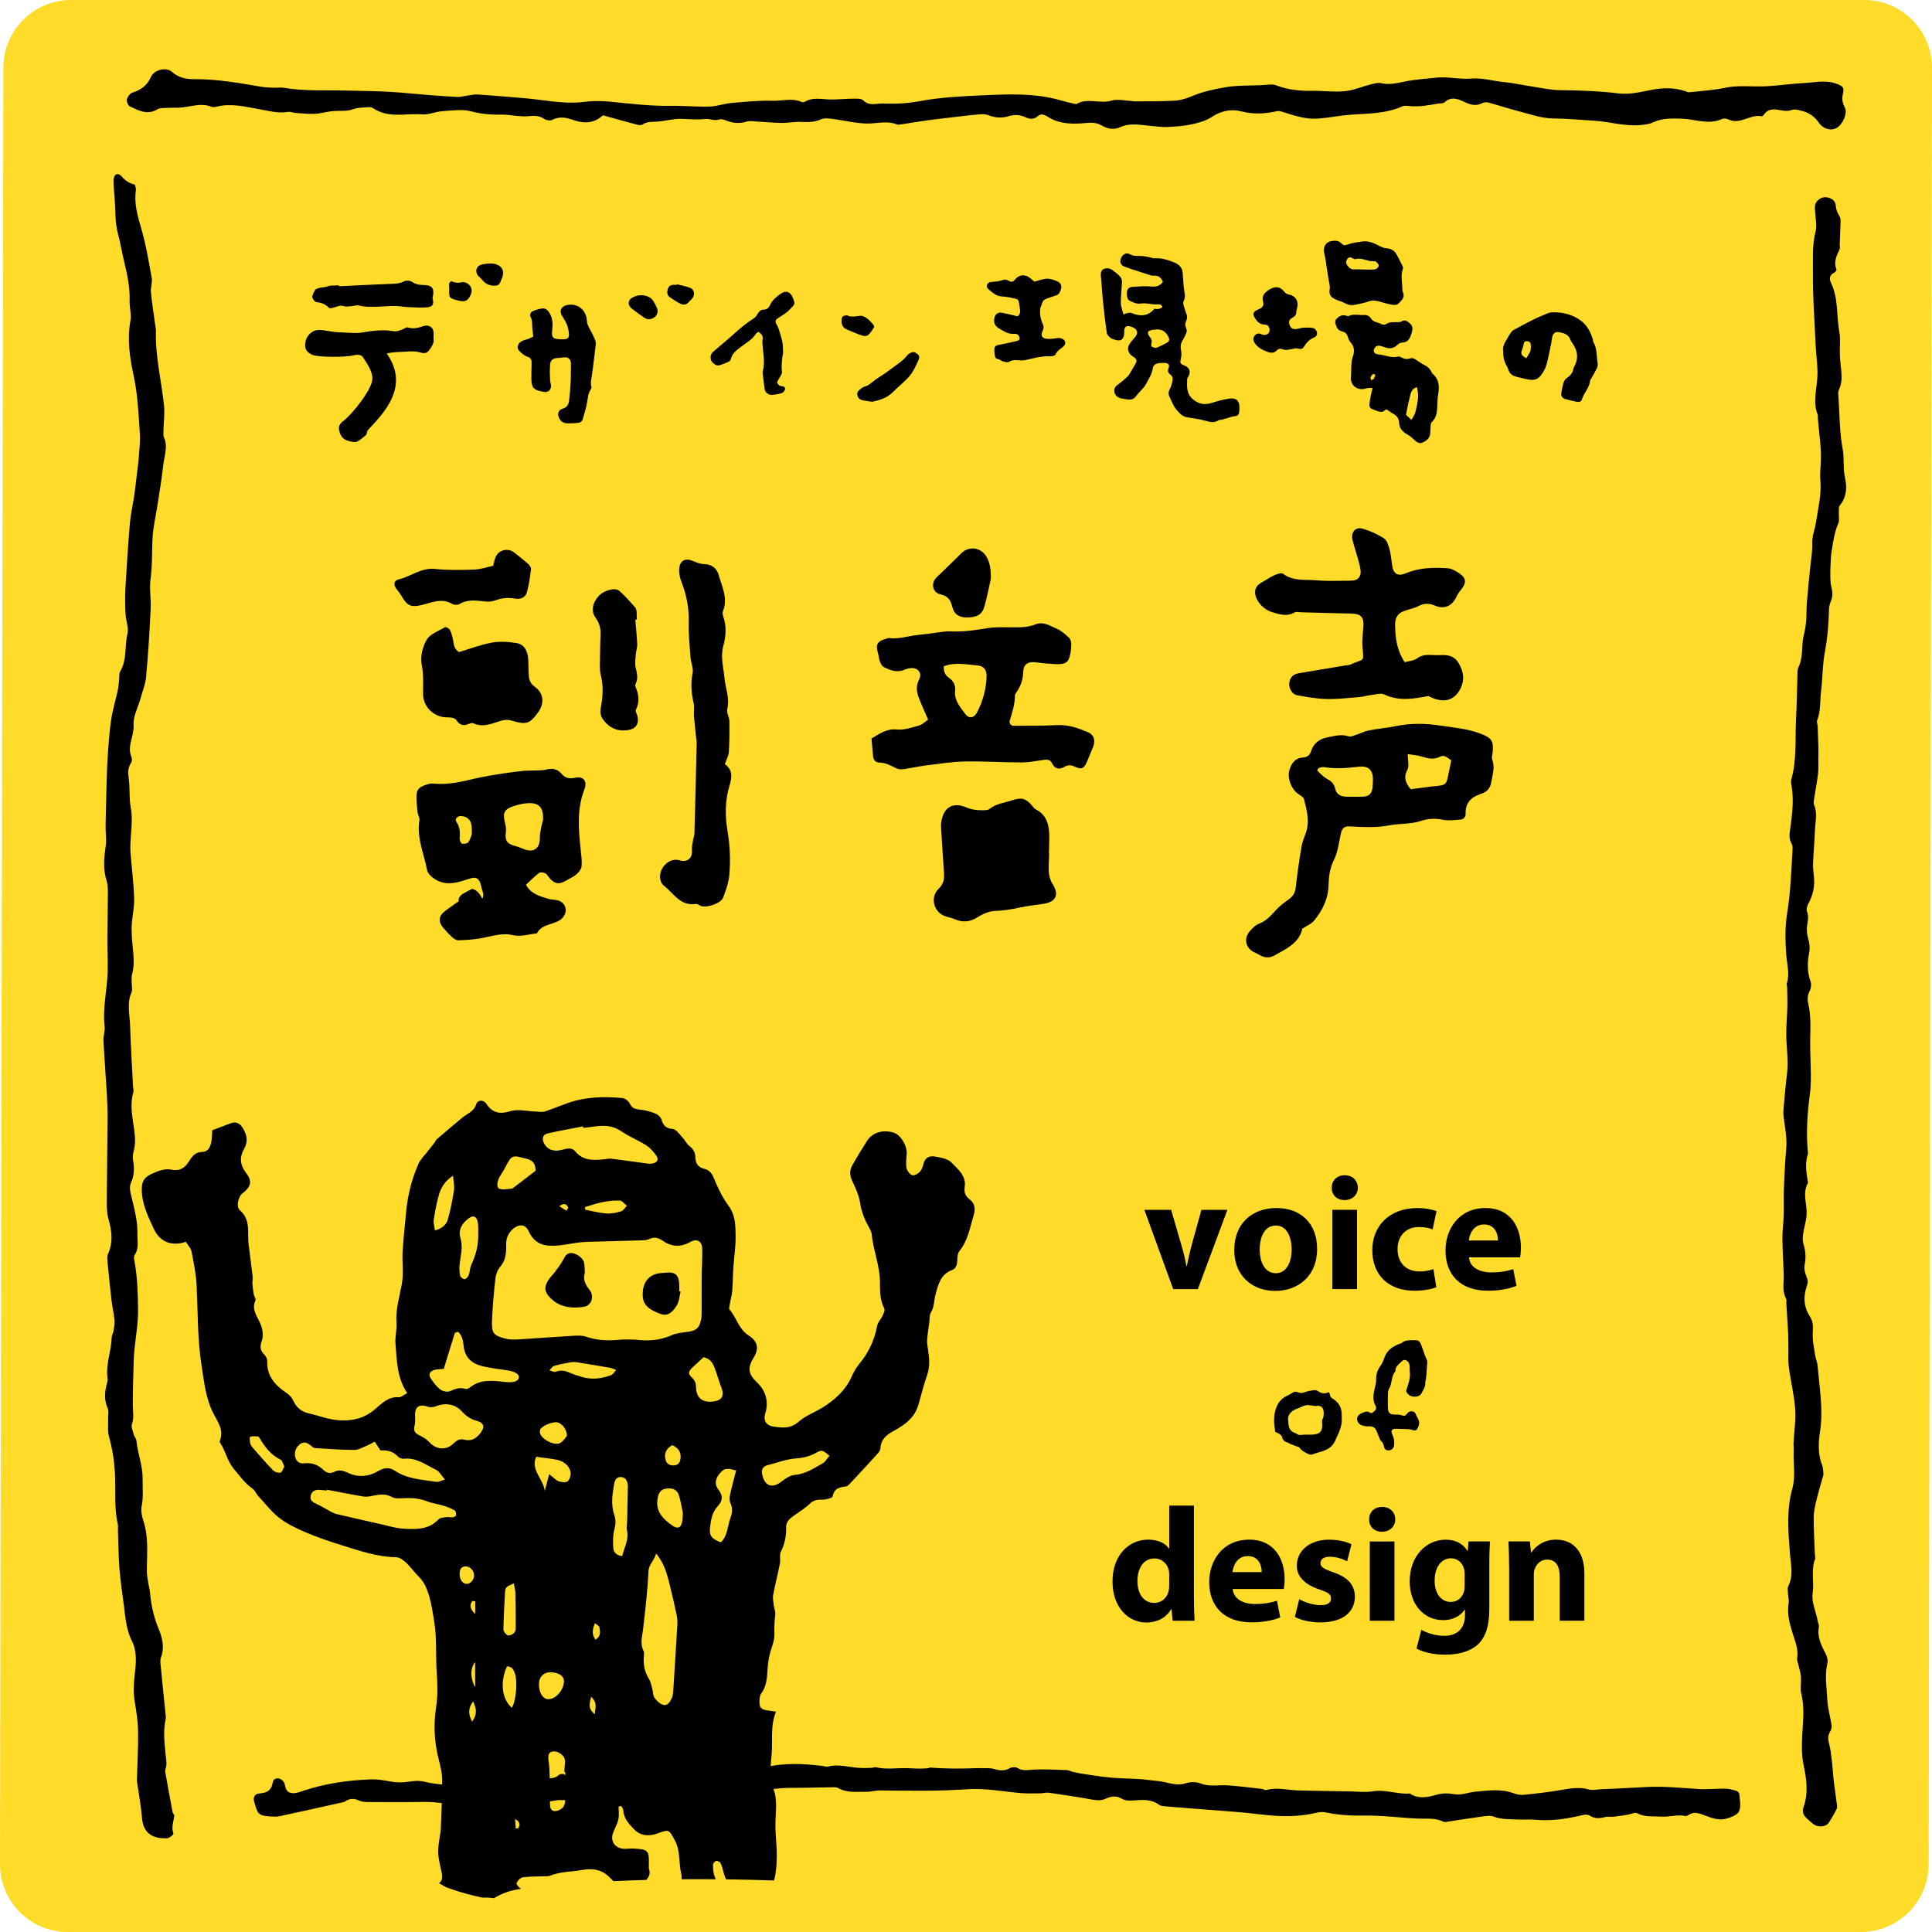 <?xml version="1.0" encoding="UTF-8"?><svg id="_レイヤー_2" xmlns="http://www.w3.org/2000/svg" width="500" height="500" viewBox="0 0 500 500"><defs><style>.cls-1{fill:#ffdc29;}</style></defs><g id="_レイヤー_1-2"><g><path class="cls-1" d="M481.61,500H17.52C7.83,500-.02,492.13,0,482.43L.87,17.5C.89,7.83,8.73,0,18.39,0H482.48c9.69,0,17.54,7.87,17.52,17.57l-.87,464.93c-.02,9.67-7.86,17.5-17.52,17.5Z"/><g><g><g><path d="M100.1,91.5c6.16,8.76-1.14,15.73-4.87,19.79-.35,.37-.21,1.1-.61,1.4-2.08,1.58-2.05,2.14-4.67,1.35-1.37-.41-1.9-1.46-2.18-2.69-.25-1.07,.25-1.78,1.12-2.43,2.19-1.64,7.51-8.21,7.49-10.96-.01-1.99-1.46-4-2.42-5.47-.63-.98-1.98-.65-2.89-.44-1.73,.39-8.73,.44-10.21-.21-1.23-.54-1.98-1.28-1.89-2.71,.09-1.45,.74-2.58,1.98-3.32,1.53-.92,3.78-.03,6.12,.15,.42,.03,5.11,.27,5.59,.22,1.53-.16,3.04-.5,4.57-.61,1.46-.1,2.96-.16,4.38,.11,1,.19,1.72-.09,2.54-.42,.46-.19,1.01-.62,1.39-.51,1.39,.42,2.6,.15,3.93-.32,1.63-.57,2.89,.39,2.75,2.12-.11,1.36,.34,1.67-.47,3.06-.86,1.45-1.35,2.1-2.89,1.63-1.88-.57-3.71-.16-5.55-.15-.61,0-2.68,.19-3.19,.39Z"/><path d="M87.95,74.07c3.52-.17,9.54-.47,13.06-.6,1.22-.04,2.38-.03,3.54-.66,.55-.3,1.62-.21,2.14,.16,.93,.65,1.85,.77,2.89,.79,2.28,.04,2.86,.83,2.44,3.02-.1,.52-.13,.08-.02,.6,.29,1.34,0,2.02-1.42,2.15-1.71,.15-3.45,0-5.17-.06-.95-.04-1.89-.23-2.84-.27-2.36-.1-7.24,.61-9.6-.13-.56-.18-1.26,.1-1.89,.14-.7,.04-1.47,.24-2.08,.02-1.11-.39-2.08,.32-3.26,.52-.23,.04-.59-.01-.73-.17-.87-.99-2-1.23-3.23-1.43-.4-.07-.83-.75-.98-1.23-.08-.25,.62-1.92,.95-2.08,1.36-.64,1.76-.27,3.18-.79,.71-.26,1.78-.07,2.52-.24,.02,.13,.48,.13,.49,.26Z"/><path d="M126.8,68.18c.51,.05,1.01,.02,1.45,.16,1.83,.59,2.4,1.94,1.62,3.74-.02,.04-.05,.08-.07,.13-.31,.73-.42,1.63-1.48,1.71-1.2,.09-2.27-.2-3.14-1.07-.43-.43-.82-.91-1.27-1.32-1.07-.99-.77-2.61,.64-3.04,.72-.22,1.51-.21,2.24-.3Z"/><path d="M116.76,72.77c.87,.39,1.72,.53,2.73,.28,.77-.19,1.72,.28,2.23,1.03,.48,.71,.43,1.55,.05,2.32-.73,1.49-1.45,1.81-3.08,1.4-2.5-.63-2.52-.63-2.42-3.22,.02-.58-.36-1.26,.5-1.82Z"/></g><g><path d="M337.04,240.3c-.72,3.67-4.1,5.25-7.29,7.01-1.2,.66-2.44,.59-3.64-.09-.44-.25-.89-.49-1.35-.69-2.36-1.01-3.01-3.59-1.32-5.52,.66-.75,1.43-1.6,2.32-1.93,1.92-.71,3.14-2.1,4.44-3.55,.95-1.05,2.13-1.92,3.29-2.75,1.11-.79,1.7-1.7,1.85-3.11,.38-3.53,.91-7.04,1.49-10.55,.19-1.14,.62-2.25,1.04-3.34,1.17-3.05,.36-6.02-.4-8.96-.15-.59-1.06-1.01-1.66-1.47-1.72-1.3-2.71-4.09-2.1-6.09,.53-1.73,1.45-3.07,3.46-3.21,1.13-.08,1.79-.55,2.17-1.73,.63-1.98,2.13-3.1,4.19-3.49,1.81-.35,3.56-.9,5.47-.27,.67,.22,1.6-.3,2.39-.54,.96-.3,1.87-.81,2.84-.99,2.32-.44,4.68-.64,6.99-1.11,3.86-.79,7.68-.74,11.56-.14,3.51,.54,7.05,.8,10.42,2.1,2.84,1.1,3.4,1.84,3.09,4.91-.06,.59-.31,1.26-.12,1.75,.78,1.96,.12,3.75-.18,5.67-.29,1.83-1.18,2.75-2.7,3.24-2.53,.81-4.08,2.3-3.99,5.11,.03,.92-.53,1.49-1.36,1.55-1.51,.12-3.08,.33-4.52,.04-1.91-.39-3.78-.32-5.51,.26-2.8,.94-5.7,.68-8.51,1.21-3.36,.63-6.71,.44-10.08,.24-1.58-.09-2.08,.63-2.4,2.27-.44,2.21-.75,4.54-1.74,6.51-1.05,2.08-1.3,4.31-1.35,6.37-.09,3.72-1.61,6.62-3.79,9.31-.64,.79-1.74,1.19-2.98,1.99Zm27.28-45.13c0,1.62,.43,3.09-.09,4.05-1.18,2.2-.23,3.65,.86,5.04,2.55-.33,4.92-.7,7.31-.92,1.38-.13,1.96-.51,2.22-1.87,.3-1.53,.63-3.06,.98-4.73-.84-.37-1.62-1.58-2.96-.89-1.58,.81-3.08,.45-4.65-.04-1.16-.36-2.4-.44-3.66-.65Zm-23.09,3.6c-.12,.21-.24,.42-.35,.63,.76,.69,1.44,1.54,2.32,2.02,1.18,.64,2.05,1.3,2.35,2.72,.3,1.39,1.41,2.02,2.83,2.04,1.43,.02,2.87,.05,4.3,0,1.65-.06,2.38-.79,2.55-2.49,.06-.59,.06-1.18,.08-1.77,.08-2.57-1.1-3.78-3.63-3.5-3.01,.34-6,.63-9.02,.1-.44-.08-.94,.16-1.41,.25Z"/><path d="M136.12,228.95c1.24,2.4,3.59,3,5.86,3.68,.76,.23,1.62,.16,2.38,.38,2.17,.63,2.73,2.99,1.13,4.63-.19,.19-.4,.36-.63,.51-1.91,1.23-4.68,.99-5.91,3.41-2.04,.2-4.21,.93-6.1,.48-3.02-.73-5.63,.31-8.42,.79-1.92,.33-3.88,.45-5.82,.52-.53,.02-1.16-.41-1.59-.8-.86-.78-1.63-1.66-2.39-2.54-1.19-1.37-1.12-2.85,.23-3.97,1.03-.85,2.16-1.59,3.25-2.39,1-.73,2.06-.65,3.03-.04,1.23,.78,2.2,.37,3.16-.44,1-.84,.87-1.85,.46-2.93-.22-.58-.25-1.24-.49-1.81-.56-1.33-1.34-1.51-2.76-1.03-2.97,.99-6.02,2.02-8.99,.1-.84-.54-1.82-1.45-1.99-2.33-.81-4.27-2.74-8.38-1.98-12.9,.11-.63-.41-1.35-.48-2.04-.15-1.58-.38-3.19-.25-4.75,.15-1.7,1.7-2.18,3.08-2.58,.58-.17,1.25-.12,1.87-.07,3.45,.26,6.75-.54,10.06-1.32,2.44-.57,4.92-.95,7.39-1.35,1.77-.28,3.55-.49,5.33-.67,.97-.1,1.95-.04,2.93-.09,.96-.05,1.96,.01,2.87-.23,1.54-.41,2.86-.21,3.91,1.01,.97,1.14,2,1.45,3.55,1.11,2.21-.49,3.26,.86,2.42,3.02-1.98,5.12-1.51,10.36-.95,15.62,.15,1.42,.37,2.87,.23,4.27-.08,.75-.74,1.57-1.35,2.09-.8,.68-1.82,1.1-2.74,1.65-1.71,1.02-2.9,.82-4.22-.72-.35-.41-.61-.99-1.04-1.2-.48-.23-1.31-.36-1.65-.1-1.18,.89-2.22,1.97-3.38,3.05Zm4.43-16.78c.11-3.1-.96-4.36-3.63-4.32-1.39,.02-2.83,.38-4.16,.83-2.28,.77-2.69,1.81-2.1,4.13,.21,.83,.39,1.75,.26,2.58-.31,1.97,.25,2.97,2.13,3.47,.84,.22,1.68,.51,2.48,.86,2.51,1.08,4.23-.12,4.18-2.85-.02-1.03,.24-2.06,.43-3.09,.13-.7,.35-1.37,.41-1.61Zm-18.43,3.63c-.02-1.04-.01-1.49-.05-1.93-.14-1.63-1.13-2.59-2.75-2.68-.94-.06-1.72,.78-1.2,1.52,.98,1.39,.95,2.81,.84,4.35-.03,.43,.33,1.21,.62,1.27,.52,.11,1.4-.03,1.65-.39,.52-.77,.74-1.75,.89-2.13Z"/><path d="M225.53,191.13c2.07-1.19,3.87-2.62,6.62-2.34,1.87,.19,3.88-.53,5.77-1.06,.85-.24,1.56-1.01,2.28-1.5-.9-2.09-1.74-3.85-2.42-5.67-.58-1.53-.77-3.04,.07-4.66,.86-1.64-.17-3.07-1.98-3-.61,.02-1.24,.2-1.81,.44-1.96,.83-3.71,.12-5.4-.74-.46-.24-.75-.93-.97-1.48-.23-.57-.23-1.23-.4-1.82-.76-2.55-.34-3.34,2.23-4.05,.17-.05,.36-.15,.52-.13,2.43,.35,4.74-.46,7.11-.75,1.24-.15,2.48-.3,3.72-.44,1.78-.2,3.57-.62,5.34-.53,3.26,.17,6.41-.37,9.59-.87,1.67-.26,3.39-.18,5.09-.19,2.41,0,4.77,.19,7.14-.77,1.98-.8,3.86,.45,5.63,1.23,1.11,.49,2.05,1.39,2.97,2.21,.35,.31,.58,.92,.6,1.4,.04,.89-.05,1.8-.21,2.68-.41,2.23-1.14,2.85-3.47,2.79-1.79-.05-3.58-.22-5.35-.46-2.15-.28-3.35,.43-3.4,2.58-.04,1.9-.64,3.48-1.64,5.01-.19,.3-.49,.63-.49,.94,0,2.35-.74,4.53-1.4,6.73-.07,.22,.12,.51,.2,.78,.24,.14,.47,.38,.7,.38,3.85-.03,7.69,0,11.53-.18,2.87-.13,5.45,.81,7.97,1.89,1.49,.64,1.84,2.17,1.25,3.67-.52,1.33-1.08,2.64-1.63,3.95-.73,1.72-1.39,2.08-3.12,1.25-1.02-.49-1.77-.51-2.73,.06-1.26,.74-2.47,.55-3.14-.89-.57-1.2-1.48-1.03-2.5-.88-1.84,.26-3.69,.62-5.54,.61-4.84,0-9.69-.34-14.52-.25-3.28,.06-6.56,.59-9.83,.99-2.04,.25-4.05,.71-6.09,1-.59,.08-1.3,.06-1.82-.2-1.44-.74-2.83-1.48-4.53-1.52-1.05-.02-1.47-.87-1.54-1.88-.1-1.33-.24-2.66-.39-4.33Zm18.72-18.71c-.07,1.36,.3,2.31,1.42,3.06,1.09,.73,1.67,1.94,1.52,3.28-.29,2.52,1.31,4.2,2.59,5.98,1,1.38,2.34,1.1,3.14-.47,1.48-2.91,2.31-5.99,2.41-9.26,.05-1.59-.72-2.66-2.27-2.78-2.88-.22-5.78-.94-8.79,.2Z"/><path d="M363.52,171.38c1.06-.3,2.32-.36,3.19-.98,1.22-.88,2.44-.98,3.81-.89,.8,.05,1.62,.06,2.42,.03,1.88-.08,3.47,.23,4.56,2.08,1.23,2.1,1.6,4.2,.56,6.4-1.63,3.45-4.66,4.12-8.38,2.11-3.96,.76-7.66,1.38-11.4-.39-.9-.43-2.24,0-3.36,.12-1.04,.12-2.07,.45-3.11,.54-2.83,.23-5.67,.57-8.5,.5-2.56-.06-5.12-.51-7.64-.97-1.3-.24-2.15-1.83-2.01-3.16,.14-1.34,.95-2.27,2.4-2.52,4.05-.71,8.11-1.36,12.17-2.04,.44-.07,.93-.06,1.32-.24,3.41-1.63,3.46-.29,3.07-4.38-.16-1.68,.04-3.4,.2-5.09,.27-2.76-.51-3.66-3.18-3.71-4.39-.08-8.79-.22-13.18-.34-.45-.01-1-.19-1.33,0-2.09,1.21-4.04,.57-6.12-.1-2.03-.65-4.07-2.8-4.19-4.91-.08-1.39,.71-2.14,1.78-2.75,1.08-.61,2.11-1.33,3.23-1.84,.68-.31,1.8-.68,2.22-.37,2.61,2,5.68,1.45,8.56,1.7,3.02,.26,6.08,.12,9.12,.09,1.81-.02,2.68-1.14,2.33-3.1-.26-1.49-.77-2.93-1.17-4.39-.29-1.03-.63-2.05-.87-3.09-.44-1.89,.72-3.38,2.52-2.89,1.95,.53,3.86,1.41,5.57,2.48,.77,.48,1.19,1.76,1.47,2.76,.38,1.37,.49,2.82,.69,4.23,.32,2.24,1.45,2.98,3.54,2.1,3.5-1.47,7.17-1.56,10.85-1.3,1.07,.08,2.19,.75,3.12,1.39,1.69,1.17,1.73,2.41,.41,4.04-.5,.61-.97,1.28-1.3,2-1.05,2.3-3.15,3.27-5.42,2.27-1.51-.66-2.84-.72-4.34,.07-1.17,.61-2.54,.84-3.79,1.31-1.59,.6-2.3,1.66-2.29,3.49,.02,3.36,.41,6.56,2.48,9.73Z"/><path d="M389.02,90.92c-.23-1.11,.36-2.18,1-3.23,.3-.5,.58-1.01,.91-1.49,.19-.28,.41-.57,.69-.73,1.68-.93,3.37-1.86,5.09-2.71,1.2-.6,2.45-1.11,3.7-1.63,.4-.16,.84-.29,1.27-.3,2.69-.09,5.21,.51,7.4,2.12,1.67,1.22,2.57,2.98,3.15,4.92,.07,.23,.03,.51,.15,.71,1,1.71,.77,3.66,1.1,5.5,.07,.39-.06,.88-.24,1.26-.41,.87-.91,1.7-1.37,2.54-.12,.21-.33,.41-.35,.63-.17,1.86-1.62,3.16-2.13,4.87-.22,.72-.88,.69-1.47,.57-.9-.18-1.8-.4-2.69-.64-.93-.25-1.31-.77-1.15-1.73,.15-.96,.36-1.92,.67-2.83,.14-.41,.56-.77,.93-1.06,.67-.51,1.24-1.06,1.43-1.94,.1-.47,.31-.92,.52-1.36,.99-2.03,.49-3.85-.7-5.6-.19-.28-.4-.56-.51-.87-.49-1.41-1.72-1.74-2.96-1.96-1.05-.19-1.67,.47-1.79,1.53-.13,1.1-.38,2.18-.61,3.26-.27,1.27-.51,2.56-.89,3.81-.22,.73-.61,1.43-1.02,2.07-1.22,1.89-2.33,1.94-4.84,1.33-.51-.12-1.02-.27-1.54-.38-1.1-.24-2.01-.67-2.38-1.86-.16-.5-.44-.97-.69-1.45q-.74-1.44-.68-3.37Zm6.01,1.79c.26-.44,.48-.8,.69-1.17,.14-.25,.34-.5,.38-.77,.07-.56,.13-1.15,.04-1.71-.08-.52-.53-.79-1.07-.77-.54,.01-.7,.37-.77,.86-.06,.42-.19,.83-.34,1.23-.47,1.18-.33,1.55,1.07,2.35Z"/><g><path d="M290.74,81.4c.31-.12,.55-.27,.82-.32,.41-.07,.9-.24,1.24-.09,2.27,.96,4.31,.91,5.98-1.11q1.05,.32,2.04-.37c-.12-.69-.67-.79-1.21-.74-1.5,.13-2.94-.46-4.49-.2-.83,.14-1.82-.28-2.64-.67-.93-.44-.85-1.46-.81-2.33,.03-.8,.6-1.27,1.33-1.32,1.69-.11,3.4-.25,5.07-.1,1.27,.11,2.15-.21,2.89-1.2-.44-1.08-1.14-1.69-2.34-1.6-.24,.02-.5,0-.72-.06-1.7-.54-3.39-1.09-5.09-1.65-.5-.17-1-.37-1.5-.53-1.17-.35-1.59-1.08-1.23-2.2,.32-1.01,1.4-1.67,2.29-1.14,.93,.55,1.82,.46,2.8,.47,.91,.01,1.81,.26,2.72,.42,.28,.05,.57,.23,.84,.2,1.64-.16,3.2,.32,4.67,.86,1.21,.45,2.5,1.14,2.66,2.74,.09,.91,.12,1.84,.2,2.75,.07,.82,.13,1.64,.28,2.44,.13,.73,.21,1.42-.16,2.12-.16,.3-.18,.75-.1,1.09,.23,.89,.53,1.75,.85,2.62,.32,.88-.25,1.58-.38,2.37-.13,.77,.7,1.51,.24,2.38-.31,.59-.54,1.24-.9,1.8-.54,.84-.62,1.68-.44,2.64,.13,.68,.14,1.45-.04,2.12-.27,1.03-.2,1.37,.79,1.75,1.5,.57,1.88,1.62,1.09,3.01-.1,.17-.25,.34-.25,.52-.05,1.79-.22,3.63,1.23,5.03,1.37,1.32,3.05,1.78,4.84,1.25,1.63-.49,3.24-.99,4.94-1.2,1.58-.2,2.44,.46,2.51,2.04,.02,.39,0,.78-.03,1.17-.1,1.08-.36,1.27-1.45,1.4-.6,.07-1.18,.32-1.78,.49-.45,.13-.91,.27-1.36,.38-.23,.06-.53,0-.71,.12-1.2,.77-2.35,.47-3.62,.1-1.47-.43-3.03-.59-4.55-.84-1.31-.22-2.14-1.19-2.87-2.08-.77-.94-1.19-2.18-1.74-3.29-.35-.71-.24-1.33,.15-2.06,.4-.75,.58-1.64,.7-2.49,.05-.34-.23-.86-.52-1.08-.63-.47-.88-.85-.57-1.69,.36-.96,.01-1.33-1.02-1.4-.39-.03-.78,0-1.16,.04-1.16,.08-1.74,.43-1.93,1.56-.24,1.5-1.13,2.66-1.75,3.96-.26,.54-.76,.98-1.16,1.45-.47,.55-.99,1.06-1.42,1.64-.49,.66-1.13,.9-1.91,.82-.63-.07-1.26-.14-1.88-.28-.85-.2-1.54-.67-1.75-1.56-.19-.82,.09-1.47,.85-1.99,.87-.59,1.64-1.33,2.44-2.03,.25-.22,.45-.5,.62-.78,.5-.82,.96-1.67,1.46-2.49,.51-.82,.45-1.23-.35-1.84-.23-.18-.51-.3-.72-.5-.79-.73-1.03-1.85-.48-2.78,.39-.66,.92-1.24,1.44-1.8,.96-1.03,.77-2.08-.53-2.64-.31-.13-.64-.26-.97-.3-.77-.09-1.15,.26-1.22,1.06-.04,.44,0,.88-.09,1.31-.22,1.07-.85,1.5-1.9,1.26-.52-.12-1.08-.24-1.5-.54-.44-.32-.97-.82-1.04-1.3-.4-2.73-.71-5.47-.99-8.22-.19-1.83-.29-3.68-.44-5.52-.02-.29-.09-.58-.1-.87-.02-.74-.08-1.57,.69-1.94,.78-.38,1.64-.24,2.34,.28,.7,.52,1.4,1.06,1.99,1.69,.28,.31,.45,.85,.44,1.28-.07,1.84-.32,3.67-.3,5.51,0,.97,.43,1.94,.69,3Zm7.23,8.24c.52,.29,1.03,.54,1.64,.25,.78-.37,1.57-.74,2.33-1.16,.74-.41,.82-.85,.39-1.68q-1.1-2.09-3.45-1.74c-.24,.04-.5,0-.72,.08-.38,.13-1.02,.28-1.06,.51-.06,.39,.14,.94,.42,1.25,.47,.52,.68,1.02,.47,1.7-.07,.22-.02,.47-.02,.78Z"/><path d="M267.71,72.9c1.15-.29,2.21-.76,3.29-.77,.96-.01,1.98,.36,2.86,.8,.56,.28,.96,.96,.75,1.75-.22,.82-.48,1.57-1.45,1.83-.83,.23-1.64,.56-2.46,.85-1.04,.38-1.03,1.45-1.43,2.24-.1,.2-.05,.48-.08,.72-.13,.92,.15,2.38,.56,3.24,.28,.6,.5,1.15,.14,1.91-.7,1.5-.23,2.19,1.42,2.24,.8,.03,1.62-.09,2.42-.22,.61-.09,1.46,.17,1.78,.67,.33,.51,.21,1.09-.47,1.65-.7,.58-1.5,1-1.87,1.94-.11,.28-.84,.47-1.27,.45-2.15-.09-4.2,.44-6.26,.93-.47,.11-.97,.17-1.45,.14-1.06-.06-2.09-.25-3.11,.39-.35,.22-1.02-.02-1.53-.12-.22-.04-.41-.25-.62-.36-.46-.22-1.2-.32-1.33-.66-.27-.69-.27-1.51-.25-2.27,.02-.69,.57-.9,1.21-1.01,1.47-.27,2.93-.61,4.38-.94,.47-.11,1.05-.21,.91-.89-.13-.61-.54-1.05-1.24-1.01-.89,.06-1.74-.09-2.52-.53-.7-.4-1.48-.73-2.08-1.26-.81-.71-.88-1.7-.55-2.7,.22-.67,1.01-1.14,1.76-.99,1.37,.27,2.72,.61,4.09,.93,.85-.49,.73-1.31,.62-2.07-.39-2.64-.12-2.24-2.52-2.77-.71-.16-1.44-.25-2.16-.29-1.49-.07-2.48-1.06-3.49-1.92-.73-.63-.32-1.72,.69-1.81,1.11-.1,2.19-.19,3.25-.56,.39-.14,1,0,1.38,.24,.7,.42,1.11,.29,1.6-.32,1.15-1.4,2.79-1.44,4.15-.19,.28,.26,.59,.49,.86,.7Z"/></g><path d="M187.57,197.75c2.04,1.44,1.91,3.32,1.25,5.46-1.18,3.84-1.21,7.93-.56,11.73,.67,3.87,.81,7.64,.49,11.46-.17,1.99-.89,3.97-1.59,5.88-.53,1.44-3.98,2.68-5.62,2.22-.51-.14-1.03-.61-1.49-.55-4.01,.58-5.74-2.78-8.24-4.75-1.29-1.02-1.26-3.21-.28-4.7,1.04-1.57,2.78-2.33,4.29-1.86,2.02,.63,3.39-.49,3.25-2.55-.06-.84,.14-1.7,.27-2.55,.09-.61,.36-1.21,.38-1.82,.22-7.79,.41-15.59,.58-23.38,.01-.62-.13-1.24-.19-1.86-.18-1.77-.39-3.53-.52-5.3-.07-.98,.17-2.01-.03-2.94-.58-2.65-.9-5.22-.32-7.96,.28-1.31-.44-2.8-.54-4.22-.23-3.03-.54-6.07-.46-9.09,.1-3.63-.58-7.04-1.88-10.39-.41-1.05-.68-2.28-.58-3.38,.2-2.22,1.59-2.86,3.61-2,.88,.37,1.84,.77,2.76,.78,2.01,.03,3.32,1.04,3.83,2.8,.87,3.04,2.46,6.04,1.12,9.38-.15,.37-.09,.91,.05,1.3,.93,2.57,.72,5.21,.04,7.7-.78,2.85,.05,5.49,.29,8.22,.24,2.7,1.44,5.28,.73,8.12-.23,.93,.53,2.06,.55,3.1,.05,2.68,.02,5.38-.14,8.06-.06,.93-.6,1.84-1.04,3.11Z"/><path d="M271.53,220.97c-.05,1.61-.22,3.24-.09,4.84,.08,1.01,.42,2.1,.96,2.96,1.72,2.72,.97,4.59-2.24,5.12-2.11,.35-4.25,.53-6.32,.99-2.09,.47-4.14,.8-6.3,.87-1.51,.05-3.15,.74-4.45,1.58-2.03,1.3-3.95,1.47-6.1,.53-1.05-.46-2.28-.56-3.24-1.15-2.35-1.44-2.82-4.77-.86-6.67,1.17-1.14,1.53-2.32,1.43-3.84-.26-3.74-.5-7.49-.73-11.23-.05-.8-.09-1.63,.04-2.41,.63-3.64,2.94-5.05,6.37-3.63,1.48,.61,2.91,.8,4.44,.76,.53-.02,1.19,.01,1.55-.28,1.83-1.46,4.11-1.67,6.21-2.37,2.23-.74,3.38-.34,4.89,1.46,.28,.34,.57,.75,.94,.94,3.11,1.6,3.55,4.43,3.53,7.48-.01,1.34-.07,2.69-.11,4.03,.03,0,.06,0,.09,0Z"/><path d="M201.09,98.96c.32,.71,.72,.98,1.32,1,.53,.02,.87,.37,.74,.85-.1,.35-.44,.79-.76,.9-.77,.26-1.6,.39-2.42,.48-.88,.11-1.91-.53-2.04-1.32-.24-1.43-.37-2.87-.55-4.3-.02-.14-.02-.3,.01-.44,.7-2.45,.04-4.88-.07-7.32-.01-.29-.03-.59,.03-.87,.21-.98-.27-1.55-1.07-2.05-.22,.15-.48,.24-.6,.43-1.03,1.68-2.78,2.52-4.25,3.69-.98,.79-2,1.54-2.27,2.92-.06,.31-.46,.64-.78,.78-.74,.34-1.52,.64-2.31,.85-.63,.17-1.66-.51-1.99-1.2-.35-.71-.17-1.76,.43-2.27,2.11-1.82,4.27-3.59,6.34-5.47,1.36-1.24,2.83-2.31,4.36-3.32,.38-.25,.65-.71,.9-1.12,.35-.59,.8-1.05,1.48-1.04,.97,.02,1.44-.62,1.75-1.3,.59-1.26,1.64-2.05,2.69-2.81,1.36-.98,2.55-.53,3.16,1.05,.66,1.69,.56,1.59-.69,2.91-.92,.98-2.01,1.62-3.1,2.32-.84,.54-.85,.92-.34,1.79,.29,.49,.47,1.04,.64,1.58,.48,1.57,1.02,3.14,.92,4.82-.02,.29,.09,.59,.04,.87-.3,1.62-.49,3.24-.27,4.89,.04,.29-.18,.64-.33,.94-.31,.6-.66,1.17-1,1.76Z"/><path d="M118.77,168.76c2.73-.81,5.58-1.91,8.52-2.45,2.06-.38,4.31-.22,6.4,.12,1.93,.31,2.9,1.98,3.02,4.27,.08,1.43,.02,2.87,.16,4.3,.1,1.06,.44,1.97,1.48,2.69,2.31,1.61,2.61,4.19,1,6.53-2.18,3.14-3.21,3.43-7,2.25-.78-.24-1.75-.2-2.55,.02-2.39,.69-4.7,1.9-7.28,.7-.28-.13-.73-.03-1.04,.1-1.43,.62-2.5,.51-3.42-.99-.3-.48-1.41-.67-2.14-.65-3.42,.12-6.39-2.56-6.43-5.95-.03-2.57,.18-5.09-.36-7.73-.41-2,.23-4.61,1.3-6.41,.89-1.5,3.05-2.26,4.73-3.23,.23-.14,1.08,.31,1.27,.68,.4,.77,.62,1.65,.8,2.51,.23,1.13,.17,2.35,1.54,3.23Z"/><g><path d="M358.79,105.93c-.44,.24-.92,.74-1.33,.68-.9-.13-1.78-.48-2.61-.86-.26-.12-.47-.66-.45-.99,.06-.86,.24-1.71,.4-2.56,.1-.54,.26-1.07,.43-1.77-.56-.01-.88-.05-1.19-.01-.38,.05-.75,.21-1.14,.26-2.15,.26-3.43-1.36-3.28-2.97,.17-1.87-.1-3.76,.55-5.62,.37-1.07,.39-2.39-.6-3.43-.38-.4-.61-1-.78-1.55-.22-.74-.67-1.15-1.4-1.32-.71-.16-1.24-.55-1.5-1.25-.26-.69-.61-1.44,.02-2.05,.62-.6,1.36-1.11,2.34-.83,.27,.08,.61,.2,.83,.1,1.28-.58,2.6-.16,3.9-.24,.75-.05,1.42,.25,1.77,.83,.63,1.06,1.81,1.02,2.71,1.52,.33,.19,.97,.21,1.27,0,.99-.66,2.05-.45,3.11-.49,.29-.01,.62-.02,.84-.17,1.01-.69,1.72,.09,2.31,.6,.63,.55,.65,1.34,.37,2.26-.44,1.45-.87,2.59-2.68,2.62-.49,0-.99,.56-1.46,.91-.92,.67-1.88,.63-2.9,.25-.49-.18-1.01-.36-1.52-.39-.62-.03-1.19,.59-1.26,1.19-.06,.54,.36,.99,1.13,1.06,1.73,.15,3.37,1.02,5.18,.58,.25-.06,.59,.07,.84,.21,.71,.4,1.4,.55,2.22,.26,.84-.29,1.47,.31,2.12,.72,.45,.28,.86,.62,1.33,.85,.91,.43,1.67,.99,2.1,1.93,.08,.17,.18,.36,.32,.48,1.73,1.5,1.77,3.41,1.39,5.47-.16,.85-.13,1.74-.18,2.62-.1,1.6-.12,3.22-1.47,4.43-.21,.19-.24,.62-.28,.94-.06,.63-.06,1.26-.1,1.9-.08,1.29-.94,1.98-2.01,2.44-1.01,.43-1.62-.27-2.28-.86-.54-.48-1.09-.96-1.71-1.3-1.2-.66-1.98-1.57-2.05-2.95-.05-1.1-.56-1.81-1.49-2.32-.63-.35-1.21-.79-1.8-1.18Zm6.47,2.73c.37-.64,.74-1.1,.91-1.61,.26-.77,.4-1.58,.57-2.38,.32-1.47,.38-2.93-.04-4.47-1.55,.42-1.61,1.74-1.91,2.83-.37,1.38-.6,2.79-.92,4.32,.28,.26,.72,.68,1.38,1.31Zm-10.38-10.24c.37-.21,.6-.27,.68-.41,.17-.3,.29-.64,.36-.98,0-.04-.49-.3-.57-.23-.27,.21-.51,.5-.65,.81-.07,.16,.08,.42,.18,.8Z"/><path d="M362.9,73.99c.04,.53-.05,1.13,.15,1.58,.68,1.49-.45,2.28-1.24,3.09-.32,.33-1.19,.28-1.77,.17-1.19-.22-2.34-.63-3.51-.9-.8-.18-1.59-.21-2.42,.11-1.03,.39-2.14,.56-3.22,.8-.97,.22-1.88,.16-2.81-.37-.83-.47-1.82-.65-2.67-1.09-.96-.49-1.52-1.19-1.29-2.46,.15-.86-.17-1.81-.3-2.72-.14-.95-.29-1.9-.45-2.85-.2-1.24-.32-2.5-.64-3.71-.4-1.5,.23-2.93,1.72-3.22,.94-.18,1.95-.26,2.72,.58,.48,.52,.9,.56,1.64,.27,1.15-.44,2.42-.57,3.66-.76,1.55-.24,2.95,.3,4.28,1.02,.69,.37,1.36,.69,2.16,.74,1.03,.06,1.89,.54,2.42,1.42,.61,1.03,1.13,2.12,1.66,3.2,.1,.2,.15,.51,.07,.71-.56,1.46-.25,2.92-.16,4.39Zm-10.13-4.22s0-.02,0-.03c.78,.01,1.55,.05,2.33,.03,.38,0,.81-.02,1.12-.21,.29-.17,.63-.6,.59-.87-.05-.35-.41-.7-.71-.97-.15-.13-.47-.12-.7-.11-1.57,.07-3-1.04-4.63-.54-.19,.06-.47-.1-.68-.22-.52-.31-1.02-.39-1.4,.17-.36,.52-.4,1.12-.02,1.64,.46,.64,1,1.16,1.92,1.07,.72-.07,1.45,.01,2.18,.02Z"/><path d="M335.4,90.13c-.75,.14-1.5,.32-2.26,.41-.4,.04-.85,0-1.22-.15-.57-.22-1.02-.19-1.45,.26-.85,.88-1.76,.7-2.79,.28-1.2-.48-2.26-1.09-2.98-2.18-.45-.69-.42-1.35,.02-1.89,.47-.57,1.03-.68,1.69-.38,.18,.08,.36,.15,.55,.18,1.08,.17,1.82-.61,1.56-1.67-.15-.63-.63-1.01-1.26-1-1.26,.02-1.93-.8-2.51-1.71-.63-1-.43-1.59,.63-2.09,.09-.04,.18-.07,.27-.11,1.13-.49,1.51-.96,1.22-2.11-.28-1.09,.18-1.94,.85-2.47,1.44-1.13,3.19-1.92,4.68,.03,.32,.41,.67,.59,1.19,.69,1.7,.35,2.49,1.65,2.13,3.35-.09,.43-.23,.85-.25,1.28-.04,.67-.39,1.04-.95,1.35-.87,.49-1.06,.96-.82,1.75,.28,.91,.75,1.28,1.72,1.21,.62-.05,1.23-.31,1.85-.34,.86-.05,1.74-.07,2.58,.09,.37,.07,.82,.55,.94,.94,.19,.58-.05,1.24-.65,1.47-1.25,.49-2.06,1.41-2.74,2.49-.52,.82-1.31,.4-2.02,.33Z"/></g><path d="M164.42,160.38c.17,2.1,.4,4.2,.49,6.31,.04,.88-.3,1.76-.36,2.65-.08,1.15-.29,2.36-.04,3.45,.33,1.43,.71,2.76,0,4.16-.11,.22-.14,.57-.04,.79,.86,1.97,1.11,3.91,.1,5.95-.2,.41,.31,1.15,.43,1.75,.41,2.02-.55,3.24-2.59,3.53-2.45,.35-4.43-.45-5.98-2.29-.8-.95-1.23-1.96-.96-3.41,.52-2.79,.77-5.63,.02-8.5-.37-1.43-.21-3.02-.21-4.54,0-2.05,.08-4.11,.15-6.16,.05-1.58-.38-2.93-1.33-4.25-1.2-1.66-.75-3.87,.87-5.61,1.28-1.38,4.2-2.31,5.38-1.24,1.43,1.3,2.76,2.78,4.03,4.24,.58,.67,.33,2.06,.45,3.13-.14,.02-.28,.03-.43,.05Z"/><path d="M127.63,146.43c.25-.93,.35-1.65,.64-2.28,.87-1.93,3.26-2.43,4.93-1.08,1.17,.95,2.36,1.86,3.48,2.87,.37,.33,.8,.93,.74,1.35-.25,2.02-.51,4.06-1.06,6.01-.38,1.35-1.66,1.87-3.04,1.62-1.82-.33-3.52-.17-5.26,.5-.8,.31-1.78,.32-2.65,.23-2.22-.23-4.41-.58-6.5,.67-.46,.27-1.36,.27-1.82,0-2.77-1.69-5.43-.32-8.05,.28-2.4,.55-3.5,.29-4.79-1.81-.45-.73-.9-1.49-1.46-2.13-.99-1.13-1.01-2.38,.41-2.72,3.17-.76,5.81-3.08,9.39-2.7,3.37,.36,6.8,.28,10.19,.16,1.65-.06,3.27-.64,4.85-.98Z"/><path d="M256.44,149.73c-.55,2.42-1,4.88-1.69,7.26-.6,2.1-1.93,2.8-4.62,2.81-1.89,0-3.26-.84-3.7-2.83-.41-1.84-1.27-2.76-3.1-3.18-2.01-.45-2.47-2.89-.95-4.36,2.16-2.09,4.33-4.17,6.46-6.29,1.92-1.9,4.96-1.49,6.38,.82,1.1,1.79,1.21,3.7,1.22,5.76Z"/><g><path d="M225.73,103.98c-.99-.15-1.77-.22-2.52-.39-.64-.15-1.14-.54-1.31-1.24-.17-.72,.18-1.22,.72-1.62,.35-.26,.71-.57,1.12-.67,1.14-.29,1.89-1.12,2.79-1.77,1.29-.93,2.69-1.72,3.94-2.7,1.5-1.18,3.21-2.14,4.4-3.71,.22-.29,.61-.48,.95-.64,.68-.31,1.23,.05,1.72,.47,.48,.42,.41,.93,.17,1.46-.72,1.59-1.42,3.2-2.63,4.51-.68,.74-1.45,1.4-2.18,2.09-.56,.53-1.16,1.02-1.69,1.58-1.55,1.64-3.58,2.21-5.48,2.63Z"/><path d="M219.3,81.63c.97,.52,2.16,.23,3.36,.09,.51-.06,1.13,.26,1.59,.58,.59,.41,1.09,.96,1.58,1.49,.21,.23,.48,.7,.39,.86-.43,.73-.9,1.49-1.53,2.05-.31,.28-1.04,.32-1.49,.17-1.37-.45-2.69-1.05-4.03-1.59-1.12-.46-1.43-1.38-1.38-2.48,.04-.87,.43-1.2,1.51-1.17Z"/></g><g><path d="M138.01,87.09c-.11-1.02-.21-1.74-.26-2.45-.06-.86,.06-1.72-.41-2.55-.32-.56-.08-1.25,.48-1.52,.77-.36,1.63-.62,2.48-.74,.83-.11,1.43,.38,1.89,1.12,.91,1.46,.88,3.03,.71,4.65-.18,1.7,.15,2.08,1.84,2.19,2.57,.17,2.85-.29,2.26-2.86-.27-1.19-.88-2.14-1.49-3.11-.98-1.57-.08-2.72,1.61-2.94,2.53-.33,4.58,1.41,4.74,3.98,.05,.81,.32,1.48,.71,2.17,.55,.95,1.03,1.94,1.45,2.95,.17,.43,.19,.96,.14,1.43-.29,2.56-.63,5.11-.96,7.67-.13,1-.48,1.97-.14,3.01,.08,.25-.15,.66-.32,.94-.53,.86-.58,1.81-.74,2.78-.27,1.61-.74,3.2-1.21,4.77-.1,.34-.55,.76-.88,.81-1.05,.14-2.13,.2-3.2,.15-1-.04-1.74-.59-2.1-1.56-.38-1.04-.05-1.89,1.01-2.21,1.05-.32,1.52-1.02,1.64-1.98,.19-1.54,.34-3.1,.42-4.65,.08-1.6,.04-3.21,.08-4.82,.02-.62-.07-1.19-.58-1.57-.24-.18-.59-.3-.89-.29-.61,.01-1.22,.17-1.83,.18-1.54,.04-2.16,.7-2.12,2.29,0,.39-.05,.77-.05,1.16,.02,.81,.03,1.62,.09,2.43,.03,.43,.21,.86,.22,1.29,.03,1.14-.74,1.79-1.87,1.62-.19-.03-.38-.1-.57-.13-2.02-.36-2.62-1.06-2.64-3.19-.01-1.41,.04-2.82,.06-4.24,.01-.8-.19-1.28-1.12-1.57-.81-.25-1.55-.94-2.16-1.59-.66-.71-.26-1.92,.75-2.43,.56-.28,1.2-.39,1.79-.62,.43-.17,.84-.4,1.16-.56Z"/><path d="M167.63,82.63c-.17-.08-.59-.21-.94-.45-1.07-.74-2.14-1.49-3.16-2.29-1.18-.91-1.1-2.26,.21-2.93,1.47-.75,3.12-.76,4.47,.06,.81,.5,1.31,1.64,1.76,2.58,.72,1.5-.42,3.08-2.35,3.02Z"/><path d="M175.16,73.56c1.16,.3,2.36,.51,3.48,.94,1.08,.41,1.28,1.91,.48,2.78-.23,.25-.49,.47-.71,.73-.65,.79-1.34,1.06-2.26,.62-.95-.46-1.83-1.07-2.72-1.65-.84-.55-.84-1.38-.59-2.21,.27-.9,.98-1.13,1.84-1.04,.14,.01,.29,0,.44,0,.01-.06,.03-.11,.04-.17Z"/></g><path d="M122.22,230.01c1.57,.48,2.22,1.78,2.83,3.06,.45,.95,.22,1.42-.64,2.13-.7,.59-1.23,1.44-2.29,1.46-.27,0-.6,0-.82-.12-1.16-.72-2.02-1.7-2.51-2.99-.3-.8,.05-1.65,1-2.23,.79-.48,1.63-.89,2.42-1.31Z"/></g></g><path d="M450.02,464.05c-.01-.23-.47-.54-.77-.62-.9-.24-1.82-.52-2.74-.53-2.35-.03-4.71,.25-7.04,.09-4.32-.28-8.58-.71-12.97-.53-3.98,.17-7.96,.45-11.94,.58-1.13,.04-2.34,.37-3.37,.07-2.61-.75-5.08-.21-7.62,.21-3.08,.52-6.19,.87-9.3,1.18-.83,.08-1.75-.12-2.55-.41-3.22-1.19-6.5-.72-9.76-.42-1.87,.17-3.81,.99-5.57,.67-1.62-.29-3.04-.29-4.55,.13-2.37,.65-4.73,1.21-6.99-.31-3.21,.24-6.3-1.11-9.58-.57-1.91,.32-3.93,.05-5.89,.02-4.42-.07-8.84-.14-13.26-.24-2.79-.07-5.56-.88-8.38-.12-.36,.1-.83-.25-1.25-.29-2.92-.33-5.84-.71-8.77-.91-2.31-.16-4.62,.42-6.95-.47-1.14-.44-2.69-.47-3.85-.09-2.6,.88-4.9-.36-7.33-.57-1.53-.13-3.05-.39-4.58-.49-2.49-.16-4.99-.16-7.47-.38-2.4-.21-4.79-.61-7.18-.96-.91-.13-1.82-.34-2.72-.54-.5-.11-.98-.42-1.47-.44-2.78-.1-5.57-.26-8.34-.16-1.55,.05-3.04,.52-4.54-.41-.47-.3-1.46-.22-1.99,.08-1.36,.76-2.62,.61-4.01,.19-.81-.24-1.72-.22-2.58-.19-.49,.01-.99,0-1.48-.04-4.2,.18-8.39,.2-12.53-.14-.3,.12-.62,.19-.89,.21-1.64,.12-3.29,.03-4.94-.04-2.74-.12-5.49,.42-8.21-.25-.31-.08-.68,.14-1.02,.15-.86,.04-1.73,.07-2.59,.05-2.93-.05-5.82-1.14-8.8-.37-.46,.12-1.02-.13-1.54-.19-4.93-.57-9.87-.84-14.71,.41-2.24,.58-4.35,.98-6.59,.17-.54-.2-1.21-.11-1.81-.04-2.06,.24-4.11,.57-6.17,.77-.84,.08-1.7-.07-2.55-.16-.6-.06-1.18-.26-1.77-.29-4.59-.21-9.18-.51-13.78-.53-2.82-.01-5.67,.32-8.47,.72-1.6,.22-3.11,1.14-4.7,1.26-2.03,.15-4.14,1.57-6.18-.11-.25-.21-1.13-.07-1.42,.21-1.1,1.05-2.4,.72-3.68,.82-1.62,.12-3.22,.48-4.83,.75-1.45,.25-2.89,.64-4.35,.74-1.64,.11-3.33-.25-4.93-.02-3.35,.48-6.67,.93-10.06,.4-2.19-.34-4.44-.4-6.57-.93-1.51-.38-2.83-.32-4.33-.07-1.57,.26-3.28,.24-4.85-.06-1.7-.33-3.31-.6-5.09-.53-5.94,.22-11.73,1.06-17.36,2.94-.74,.25-1.49,.54-2.26,.61-1.13,.11-2.06-.28-2.38-1.51-.13-.48-.18-1.03-.46-1.42-.87-1.23-2.59-1.19-2.81,.13-.36,2.17-1.56,2.76-3.54,2.89-1.09,.07-1.62,1-1.29,2.1,.88,2.96,.86,3.68,4.23,3.85,.78,.04,1.59,.1,2.33-.06,5.51-1.18,11.01-2.41,16.51-3.64,.17-.04,.34-.11,.48-.2,1.19-.82,2.39-.81,3.69-.19,.6,.28,1.35,.34,2.04,.35,3.21,.04,6.43,.01,9.65,.03,4.24,.02,8.52-.45,12.65,1.02,.55,.2,1.24,.3,1.79,.17,3.07-.72,6.09-.77,9.22-.24,1.45,.25,3.06-.63,4.57-.53,3.78,.24,7.45-.23,11.14-.89,1.01-.18,2.31,.17,3.04-.33,1.43-.99,2.9-.91,4.45-1,1.55-.09,3.08-.47,4.63-.66,3.07-.37,6.13-1.18,9.2,.12,.57,.24,1.36,.02,2.05-.04,1.89-.17,3.9-.86,5.66-.47,5.65,1.26,11.27,.36,16.91,.35,1.91,0,3.9,.25,5.73-.15,3.14-.68,6.26-1.07,9.47-1.05,3.54,.02,7.09-.11,10.63-.16,.34,0,.74,.02,1.02,.19,2.32,1.37,4.9,.95,7.39,.99,1.12,.02,2.24-.35,3.36-.34,7.54,.07,15.09,.22,22.6-.31,4.82-.34,9.45,.63,14.17,1,1.63,.13,3.28,.06,4.93,.05,.69,0,1.4-.26,2.06-.16,3.76,.54,7.52,1.09,11.26,1.78,1.25,.23,2.38,.31,3.55-.24,1.31-.62,2.72-.81,4.01-.05,1.06,.62,2.1,.6,3.26,.51,2.25-.17,4.52-.36,6.52,1.12,.38,.28,.98,.36,1.49,.4,3.89,.33,7.79,.62,11.69,.93,2.74,.21,5.48,.4,8.21,.65,2.84,.26,5.67,.66,8.51,.86,3.65,.25,7.28,.07,10.87-.78,.74-.18,1.59-.25,2.32-.09,3.33,.71,6.65,.89,10.08,.83,4.58-.08,9.17,.57,13.76,.78,2.24,.1,4.5-.26,6.62,.8,.21,.11,.52,.09,.77,.05,2.99-.44,5.97-.94,8.97-1.34,1.08-.14,2.32-.4,3.26-.04,2.12,.81,4.28,.67,6.43,.77,1.47,.07,2.96-.07,4.42,.06,4.2,.39,8.27-.26,12.32-1.24,.53-.13,1.28-.11,1.71,.16,1.31,.85,2.59,.76,4,.37,.64-.17,1.37,.01,2.05-.06,1.27-.14,2.53-.34,3.79-.54,.83-.13,1.88-.68,2.46-.37,1.98,1.06,4.1,.72,6.13,.87,2.1,.15,4.22-.61,6.37-.16,.28,.06,.67-.18,.96-.36,1.06-.67,2.02-.5,3.19-.1,2.02,.69,4.09,1.76,6.3,1.17,1.27-.34,3.01-.98,3.43-1.95,.57-1.33,.12-3.1,.03-4.67Z"/><path d="M471.93,381.57c-.57,2.06-1.3,4.43-1.88,6.83-.35,1.43-.66,2.9-.67,4.35,0,3.26,.2,6.52,.32,9.79,.01,.31,.15,.66,.05,.92-1.13,2.86-.2,5.85-.63,8.75-.37,2.54,.88,4.83,1.28,7.25,.09,.53,.42,1.09,.33,1.57-.51,2.64,.64,4.82,1.79,7.04,.36,.7,.58,1.67,.4,2.41-.75,3.11-.16,6.2-.02,9.28,.1,2.29,.79,4.55,1.12,6.83,.07,.49-.11,1.1-.38,1.53-.76,1.19-.49,2.33-.17,3.58,.36,1.41,.46,2.88,.65,4.33,.09,.68,.13,1.36,.19,2.05,.1,1.07,.17,2.15,.31,3.22,.22,1.76,.49,3.52,.71,5.28,.06,.52,.21,1.13,0,1.56-.6,1.25-1.31,2.45-2.07,3.61-.69,1.05-2.73,1.23-3.88,.38-.69-.51-1.33-1.11-1.95-1.7-.81-.77-1.06-1.66-.67-2.76,1.27-3.59,.8-7.14,.02-10.79-.54-2.54-.5-5.26-.36-7.88,.19-3.57,.63-7.1-.24-10.67-.34-1.39,0-2.93-.1-4.39-.07-.99-.4-1.96-.62-2.94-.13-.61-.44-1.24-.35-1.82,.38-2.43-.59-4.55-1.28-6.78-.75-2.44-1.36-4.94-.93-7.56,.12-.74-.13-1.54-.16-2.32-.02-.69-.21-1.5,.08-2.06,1.37-2.72,.65-5.53,.43-8.27-.45-5.68-.96-11.32,.6-16.93,.92-3.29,.18-6.65,.36-9.97,.03-.62-.07-1.24-.04-1.86,.15-2.94,.63-5.91,.42-8.83-.26-3.61-1.16-7.16-1.64-10.76-.22-1.6-.09-3.25-.12-4.87-.02-1.3,0-2.6-.06-3.9-.13-2.54-.3-5.08-.46-7.62-.03-.47,.11-1.01-.09-1.38-1.08-2.08-.52-4.27-.6-6.42-.11-3.1-.31-6.21-.33-9.31-.01-1.94,.28-3.87,.33-5.82,.07-2.17-.02-4.34,.04-6.51,.06-2.33,.2-4.65,.33-6.98,.11-2.01,.41-4.03,.33-6.03-.08-2.08-.53-4.15-.75-6.24-.08-.76,0-1.55,.06-2.32,.26-2.86,.49-5.72,.85-8.57,.41-3.27-.13-6.51-.19-9.76-.05-2.54,.22-5.08,.28-7.62,.04-1.63-.03-3.26-.06-4.88,0-.39-.18-.81-.07-1.15,.79-2.49,.02-4.9-.16-7.37-.26-3.55-.34-7.21,.23-10.71,.89-5.4,1.07-10.81,1.39-16.23,.04-.61,.05-1.33-.24-1.82-.83-1.43-.48-2.84-.28-4.31,.49-3.62,.89-7.24,.24-10.89-.08-.45-.15-.96-.03-1.39,1.47-5.15,.95-10.45,1.23-15.68,.2-3.81,.24-7.62,.36-11.43,.02-.62-.03-1.3,.23-1.84,1.01-2.12,.96-4.38,1.11-6.63,.08-1.21,.49-2.4,.69-3.61,.14-.83,.22-1.68,.27-2.53,.07-1.39,.03-2.79,.15-4.18,.28-3.32,.59-6.65,.96-9.96,.2-1.76,.49-3.46,.42-5.28-.08-1.88,.74-3.79,1.02-5.7,.52-3.51,1.41-6.99,1.08-10.6-.12-1.29-.03-2.61,.08-3.9,.33-4.21-.47-8.34-.75-12.51-.01-.15,.07-.33,.02-.46-1.42-3.44-.19-6.89-.1-10.34,.07-2.38-.29-4.78-.44-7.17-.05-.78-.08-1.55-.12-2.33-.23-5.44-.67-10.88-.61-16.31,.05-3.78-.28-7.6,.68-11.38,.39-1.51,0-3.22-.09-4.84-.06-1.15-.36-2.28,.71-3.24,.88-.78,1.78-.95,2.84-.62,1,.31,1.7,.98,1.76,1.99,.06,1.05,.42,1.86,.97,2.76,.43,.7,.24,1.8,.23,2.72-.02,1.55-.12,3.1-.18,4.65-.01,.39,.13,.83-.02,1.16-.77,1.69-1.63,3.34-.8,5.28,.07,.17-.34,.7-.64,.84-1.25,.6-1.24,1.65-.79,2.59,1.96,4.07,1.38,8.54,2.17,12.8,.35,1.87,.04,3.86,.12,5.79,.05,1.38,.23,2.76,.36,4.15,.17,1.72,.15,3.4-.63,5.02-.22,.46-.14,1.07-.1,1.61,.31,4.56,.27,9.18,1.1,13.64,.47,2.52,.04,5,.62,7.52,.52,2.29,.45,4.94-1.36,7.09-.37,.44-.21,1.32-.25,2.01-.05,.84,.2,1.79-.11,2.52-1.08,2.47-1.38,5.08-1.81,7.67-.13,.76-.14,1.54-.18,2.31-.05,1.07-.13,2.15-.11,3.22,.02,1.14-.02,2.32,.28,3.4,.34,1.27,.38,2.42-.12,3.63-.26,.63-.47,1.33-.49,2.01-.09,3.73-.37,7.41-1.07,11.1-.63,3.34-.57,6.81-.99,10.2-.31,2.52-.04,5.12-1.01,7.57-.17,.44,.12,1.04,.14,1.57,.08,1.92,.14,3.84,.19,5.76,.02,.77-.02,1.55-.03,2.32-.02,1.4,.08,2.8-.08,4.18-.23,2.07-.66,4.12-.97,6.18-.09,.61-.26,1.32-.04,1.84,.94,2.22,.28,4.47,.21,6.69-.09,2.92-.4,5.83-.49,8.75-.04,1.38,.26,2.77,.3,4.16,.06,2.14-.5,4.13-1.54,6.03-.31,.56-.52,1.41-.32,1.97,.44,1.18,.27,2.23,.07,3.4-.19,1.1-.13,2.34,.19,3.42,.4,1.31,.54,2.55,.29,3.89-.47,2.47-.52,4.92,.36,7.37,.26,.72,.15,1.75-.2,2.44-.53,1.05-.68,2.04-.42,3.14,.74,3.06,.6,6.16,.54,9.28-.06,3.16,.16,6.32,.17,9.47,0,1.63-.05,3.27-.26,4.89-.66,5.11-1.03,10.21-.47,15.35-.88,2.51-.43,5.02,0,7.54-1.4,2.45-.44,4.97-.36,7.49,.06,1.95-.66,3.92-.93,5.9-.11,.8-.14,1.7,.1,2.46,.55,1.76,.7,3.45,.32,5.28-.2,.98,.03,2.18,.45,3.11,.4,.88,.43,1.58,.13,2.42-.98,2.78-.88,5.42,.81,8.01,.75,1.15,.82,2.53,.71,4.02-.15,1.96,.33,3.98,.61,5.96,.13,.92,.57,1.8,.64,2.72,.47,5.69,1.51,11.32,.61,17.13-.43,2.8-.56,5.89,.61,8.75,.23,.55,.17,1.22,.29,2.22Z"/><path d="M34.9,47.79c.09,.44,.34,.96,.27,1.42-.51,3.44,.42,6.6,1.37,9.87,1.23,4.21,1.95,8.58,2.73,12.9,.21,1.15-.34,2.42-.22,3.6,.3,2.99,.78,5.96,1.18,8.93,.05,.34,.14,.69,.13,1.03-.22,6.52,1.38,12.84,2.08,19.26,.23,2.12-.08,4.29-.12,6.44-.01,.67-.13,1.44,.13,2,.74,1.61,.49,3.17,.18,4.81-.42,2.17-.61,4.38-.93,6.57-.34,2.29-.71,4.58-1.07,6.87-.38,2.37-.92,4.73-1.1,7.12-.28,3.69-.04,7.43-.55,11.07-.37,2.63,.13,5.16,.02,7.71-.27,5.94-.65,11.88-1.19,17.8-.18,1.94-.96,3.82-1.49,5.72-.62,2.24-1.89,4.51-1.75,6.69,.19,2.87-1.78,5.51-.53,8.39,.18,.41,.11,1.13-.14,1.49-1.06,1.52-.66,3.11-.5,4.75,.22,2.22,.02,4.51,.43,6.69,.77,4.07-.38,8.09-.03,12.12,.32,3.78,.79,7.55,.92,11.34,.07,2.22-.43,4.46-.61,6.69-.08,1.01-.04,2.04,0,3.05,.13,3.34,.98,6.67,.07,10.03-.22,.8-.07,1.71-.08,2.57,0,.69,.22,1.48-.04,2.05-1.31,2.87-.47,5.79-.39,8.7,.07,2.67,.22,5.34,.35,8,.13,2.58,.27,5.16,.41,7.74,.03,.52,.2,1.07,.06,1.54-.98,3.37-.13,6.69,.29,10.01,.23,1.83,.28,3.59-.24,5.39-.23,.79-.18,1.71-.04,2.54,.31,1.93,.17,3.72-.65,5.54-.34,.75-.22,1.84-.02,2.7,.79,3.42,1.82,6.79,1.73,10.35-.04,1.86,.48,3.8-.74,5.54-.24,.34-.12,1.01-.03,1.51,.77,4.17,.9,8.35,.94,12.61,.05,4.46-.99,8.72-1.13,13.11-.12,3.88-.23,7.76-.23,11.64,0,1.62,.37,3.2-.22,4.85-.27,.76,.23,1.83,.47,2.73,.15,.57,.65,1.08,.7,1.65,.33,3.33,1.65,6.48,1.59,9.9-.05,2.32,.24,4.61-.24,6.94-.25,1.2,.03,2.63,.43,3.83,1.44,4.31,.89,8.72,.91,13.1,0,.93,.18,1.86,.32,2.79,.13,.85,.39,1.68,.47,2.53,.3,3.16,.88,6.2,2.13,9.2,.99,2.37,1.77,5.03,.72,7.76-.25,.66-.12,1.51-.05,2.26,.41,4.29,.86,8.58,1.29,12.86,.03,.26,.05,.53,0,.78-.88,3.77-.12,7.51,.18,11.26,.03,.42-.04,.86-.11,1.28-.05,.34-.27,.69-.22,1,.61,3.53,1.26,7.05,1.92,10.57,.06,.32,.46,.62,.43,.91-.15,1.54-.83,3.04-.19,4.67,.06,.16-1.06,1.16-1.66,1.18-3.41,.14-6.16-1.03-6.49-5.23-.25-3.16-.85-6.29-1.29-9.43-.02-.17-.04-.35-.03-.52,.12-4.12,.36-8.24,.31-12.35-.04-2.57-.42-5.15-.85-7.69-.4-2.33-.33-4.59-.05-6.94,.36-2.97,.7-6.13-.7-8.89-.89-1.76-1.3-3.53-1.59-5.39-.17-1.11-.29-2.22-.43-3.33-.41-3.32-.94-6.64-1.21-9.98-.27-3.41-.27-6.84-.39-10.26-.01-.43,.07-.88-.03-1.29-1.04-4.43-.49-8.95-.76-13.42-.19-3.09-.65-6.11-1.5-9.11-.44-1.52-.19-3.24-.25-4.88-.03-.85,.22-1.83-.1-2.54-.99-2.2-.8-4.34-.18-6.54,.12-.41,.19-.87,.13-1.29-.51-3.59,.98-6.97,1.07-10.5,.01-.58,.38-1.14,.47-1.72,.15-.91,.36-1.84,.27-2.74-.16-1.71-.57-3.39-.77-5.1-.39-3.34-.73-6.68-1.05-10.03-.06-.68-.13-1.46,.13-2.04,1.35-3.01,1-5.93,.13-9.01-.55-1.94-.43-4.1-.43-6.16,.02-6.57,.15-13.14,.19-19.71,.01-2.16-.07-4.32-.19-6.47-.27-4.65-.64-9.29-.88-13.93-.06-1.19,.44-2.42,.3-3.59-.57-4.87,.71-9.61,.8-14.43,.05-2.76-.09-5.52-.08-8.29,.02-4.05,.11-8.1,.13-12.15,0-.94-.04-1.93-.32-2.81-.97-2.98-.69-5.93-.25-8.95,.25-1.68-.04-3.44-.02-5.16,.04-3.01,.11-6.03,.2-9.04,.08-2.93,.14-5.86,.33-8.78,.21-3.27,.43-6.56,.91-9.8,.39-2.63,1.2-5.2,1.75-7.81,.21-1,.23-2.04,.34-3.07,.05-.51-.05-1.13,.2-1.52,1.87-3.03,1.14-6.57,1.92-9.82,.38-1.56-.4-3.37-.49-5.08-.11-2.23-.16-4.48-.03-6.71,.31-5.6,.68-11.21,1.15-16.8,.2-2.4,.77-4.77,1.12-7.15,.26-1.78,.46-3.58,.67-5.37,.18-1.54,.41-3.08,.52-4.62,.15-2.06,.41-4.15,.27-6.19-.35-4.98-.54-9.96-1.61-14.89-1.02-4.72-1.72-9.54-.79-14.42,.11-.58,.04-1.2,0-1.8-.07-1.03-.29-2.07-.25-3.1,.12-3.49-.6-6.84-1.41-10.2-.59-2.41-.97-4.85-1.62-7.26-.77-2.84-.59-5.95-.83-8.94-.09-1.2-.21-2.4-.27-3.6-.03-.67-.12-1.4,.09-2.02,.33-1.02,1.25-1.08,1.96-.24q1.5,1.76,3.48,2.13Z"/><path d="M156.04,29.83c-2.09,1.96-4.61,2.26-7.41,1.31-1.86-.63-3.71-1.17-5.68-.12-.52,.28-1.58,.12-2.1-.24-1.36-.95-2.78-.84-4.27-.7-.81,.08-1.65,0-2.47-.05-1.49-.11-2.98-.41-4.46-.37-2.62,.07-5.11-.15-7.7-.84-2.33-.62-4.98-.21-7.48-.04-1.75,.12-3.51,.95-5.21,.82-4.26-.34-8.78,1.12-12.74-1.63-.33-.23-.88-.27-1.31-.23-1.28,.11-2.64,.09-3.81,.52-1.69,.62-3.37,.35-5.06,.48-1.64,.12-3.26,.64-4.9,.72-1.65,.09-3.32-.12-4.98-.24-.65-.05-1.32-.36-1.93-.25-2.67,.44-5.19-.33-7.75-.77-3.57-.63-7.11-1.53-10.76-.58-.43,.11-.98,.14-1.39-.02-2.78-1.07-5.46,.13-8.19,.26-1.09,.05-2.19,0-3.29,.07-.82,.05-1.78-.04-2.41,.35-2.6,1.6-4.86,.31-7.09-.72-.48-.22-.93-1.26-.81-1.81,.14-.67,.77-1.57,1.39-1.76,2.25-.7,3.88-1.89,4.83-4.07,.81-1.86,3.94-2.66,5.45-1.32,1.68,1.49,3.62,1.91,5.68,1.89,5.92-.05,11.69,.99,17.47,1.97,1.19,.2,2.41,.2,3.62,.25,.65,.03,1.33-.13,1.96-.02,5.54,.97,11.14,.59,16.71,.75,3.51,.1,7.03,.11,10.54,.3,3.43,.19,6.84,.57,10.27,.84,2.56,.2,5.12,.4,7.68,.51,.8,.03,1.61-.23,2.42-.33,.92-.12,1.86-.37,2.77-.31,4.07,.27,8.13,.63,12.2,.97,4.72,.4,9.4,1.43,14.18,1.07,1.2-.09,2.4-.3,3.6-.33,1.38-.03,2.77,0,4.14,.14,5.28,.52,10.54,1.18,15.87,1.09,3.34-.06,6.69,.29,10.02,.19,1.93-.06,3.82-.77,5.75-.94,3.52-.31,7.07-.67,10.59-.56,2.48,.08,5.02-.8,7.46,.31,.22,.1,.61,.07,.82-.05,2.19-1.31,4.54-.58,6.84-.59,1.95,0,3.9-.21,5.86-.22,.82,0,1.95-.05,2.42,.42,1.62,1.62,3.42,.76,5.22,.84,3.22,.13,6.29-.02,9.51-.63,5.22-.98,10.61-1.24,15.95-1.48,6.87-.31,13.78-.66,20.52,1.31,1.15,.34,2.32,.59,3.49,.87,.18,.04,.42,.12,.54,.04,2.85-1.66,6.03,.04,9.02-.86,1.59-.48,3.5,.03,5.26,.1,.18,0,.37,.09,.55,.09,3.53-.04,7.06,.03,10.58-.18,1.53-.09,3.11-.59,4.53-1.19,2.75-1.17,5.56-1.76,8.53-2.27,3.55-.61,7.05-.36,10.56-.64,.83-.07,1.77-.2,2.49,.08,3.09,1.21,6.27,1.53,9.56,1.48,2.79-.04,5.61,.36,8.37,.08,2.28-.23,4.47-1.2,6.73-1.76,.88-.22,1.88-.5,2.72-.3,2.01,.47,3.83,.02,5.77-.38,2.72-.56,5.53-.75,8.3-1.05,3.1-.35,6.16,.5,9.31,.23,2.52-.22,5.13,.53,7.69,.85,.83,.1,1.67,.15,2.49,.28,2.01,.33,4,.72,6.01,1.03,2.21,.33,4.43,.82,6.65,.84,5.04,.06,10.05,.21,15.07,.84,2.68,.34,5.56-.29,8.26-.85,3.17-.65,6.23-.72,9.29,.34,.26,.09,.54,.25,.8,.22,3.11-.35,6.25-.52,9.3-1.16,3.34-.7,6.65-.26,9.97-.37,3.42-.11,6.83-.68,10.25-.84,2.83-.13,5.68-.9,8.53,.14,1.7,.62,2.12,.93,1.76,2.51-.3,1.33-.21,2.41,.47,3.65,.78,1.43-.48,4.28-2.02,5.25-1.35,.85-3.46,.46-4.65-1.25-1.18-1.7-2.6-2.69-4.64-3.17-.93-.22-1.63-.48-2.62-.12-.8,.29-1.83,.17-2.71,0-1.65-.32-3.16-.46-4.26,1.11-.15,.21-.46,.51-.64,.47-2.96-.62-5.55,2.3-8.61,.8-.46-.22-1.19-.3-1.62-.1-3.48,1.58-6.89,.04-10.33-.08-2.55-.09-5.15-.18-7.61,.98-1.03,.49-2.3,.6-3.47,.69-3.94,.31-7.73-.91-11.62-1.14-3.6-.22-7.19-.56-10.82-.6-2.81-.03-5.63-1.05-8.41-1.76-2.78-.71-5.52-1.62-8.29-2.37-.48-.13-1.14-.02-1.59,.21-1.5,.75-2.85,.43-4.28-.23-1.77-.82-3.58-1.71-5.42,0-.33,.31-1.05,.21-1.6,.3-1.26,.21-2.52,.45-3.79,.6-.9,.11-1.82,.11-2.73,.12-.92,0-1.99-.33-2.75,0-4.26,1.92-8.81,1.84-13.33,2.16-2.77,.2-5.51,.76-8.28,1-3.21,.28-6.23-.7-9.23-1.67-.5-.16-1.08-.36-1.55-.26-3.11,.71-6.16,.89-9.33,.07-2.69-.69-5.26-.11-7.69,1.49-1.49,.98-3.39,1.49-5.18,1.88-1.98,.43-4.05,.57-6.09,.67-1.38,.07-2.77-.12-4.16-.24-2.73-.22-5.49-.93-8.15,.27-1.71,.77-3.28,.51-4.79-.39-1.32-.78-2.57-.82-4.18-.66-3.37,.32-6.89,.32-9.94-1.68-.87-.57-1.7-.8-2.53-.06-1,.88-2.11,.72-3.13,.24-1.45-.69-2.88-.71-4.35-.27-1.77,.53-3.47,.44-5.2-.24-.65-.26-1.45-.3-2.16-.25-1.56,.1-3.12,.3-4.67,.48-2.84,.33-5.68,.64-8.52,1.02-2.57,.35-5.13,.78-7.69,1.17-.18,.03-.4,.06-.56,0-2.53-1.08-5.09-.29-7.65-.28-3.03,0-6.06-.81-9.1-1.19-.99-.12-2.15-.28-2.99,.09-1.71,.76-3.38,.78-5.18,.68-1.66-.09-3.34,.28-5.01,.26-2.21-.03-4.42-.25-6.63-.37-.8-.04-1.67-.21-2.4,.01-1.78,.56-3.46,.47-5.17-.19-.59-.23-1.35-.52-1.87-.35-1.33,.46-2.61-.23-3.71-.11-2.11,.23-4.11,.03-6.17-.04-2.1-.07-4.21,.58-6.32,.72-1.29,.09-2.56-.07-3.73,.73-.32,.22-.93,.19-1.35,.08-2.86-.75-5.7-1.55-8.93-2.45Z"/><g><path d="M48.08,321.37c.5,.81,1.31,1.61,1.49,2.53,.58,2.92,1.18,5.88,1.32,8.85,.33,6.9,.2,13.83,1.28,20.67,.64,4.04,1.02,8.16,2.85,11.97,1.12,2.34,3.09,4.57,1.85,7.54-.06,.14,.03,.39,.13,.53,1.42,2.07,1.78,4.63,3.48,6.65,1.56,1.86,2.93,3.81,4.96,5.22,.57,.4,.83,1.22,1.32,1.75,1.81,1.97,3.47,4.16,5.56,5.78,2.03,1.57,4.46,2.72,6.84,3.73,3.06,1.3,6.24,2.37,9.42,3.36,4.55,1.41,9.06,2.99,13.92,3.06,.87,.01,1.86,.72,2.55,1.36,1.22,1.14,2.18,2.54,3.37,3.71,.95,.94,1.55,1.96,2.05,3.23,1.05,2.64,1.4,5.33,1.87,8.1,.77,4.57,.36,9.13,.7,13.68,.21,2.88,.27,5.85-.17,8.69-.72,4.64-.47,9.13,.69,13.64,.44,1.72,.88,3.5,.88,5.25,.01,4.29-.22,8.58-.37,12.88-.02,.56-.19,1.11-.25,1.66-.17,1.48-.51,2.97-.41,4.43,.11,1.76,.59,3.49,.94,5.23,.24,1.19-.04,2.05-.75,2.49,.42,.24,.83,.48,1.25,.71,.32,.17,.54,.3,.69,.39,.15,.05,.39,.12,.74,.25,1.27,.46,2.56,.87,3.86,1.24,1.56,.44,3.14,.82,4.73,1.16,.05,0,.1,0,.15,0,.99-.05,1.93,0,2.81,.15,2.05-1.28,4.46-2.09,7.01-2.43-.56-.37-1.25-1.12-1.15-1.44,.21-.64,.98-1.46,1.61-1.54,1.98-.26,3.99-.2,5.99-.28,.37-.01,.78,0,1.11-.14,2.62-1.1,5.45-.97,8.17-1.47,2.94-.54,5.34-.1,7.39,2.1,.25,.27,.53,.53,.8,.79,2.84-.14,5.68-.25,8.53-.33,.03-.04,.04-.07,.07-.11,.66-.83,.95-1.54,.65-2.54-.11-.35-.11-.74-.1-1.11,.12-3.85-.13-4.15-3.88-4.35-.65-.04-1.31,.02-1.97,.06-2.54,.17-4.37-1.7-3.35-4.27,.45-1.13,1.08-2.22,1.33-3.39,.23-1.04,.05-2.17,.05-3.26l.67-.17c.19,.37,.54,.72,.55,1.1,.09,2.18,1.56,3.66,2.87,5.02,1.61,1.65,3.81,1.79,6.03,.98,2.99-1.09,2.89-1.01,4.42,1.77,1.53,2.77,.96,5.87,1.69,8.74,.11,.43,.09,.9,.09,1.36,2.93-.03,5.86-.03,8.79,0-.07-.25-.15-.5-.26-.77-.38-.9-.4-2-.42-3.01,0-.33,.48-.88,.81-.95,.35-.07,.99,.23,1.14,.54,.39,.82,.64,1.73,.85,2.63,.15,.62,.34,1.14,.58,1.58,4.12,.05,8.25,.16,12.37,.3,.09-.17,.16-.34,.2-.53,.41-1.9,.56-3.89,.56-5.84,.01-2.42-.28-4.84-.35-7.26-.09-3.18,.62-6.6-.32-9.49-1.04-3.17-1.03-6.03-.69-9.19,.4-3.68-.43-7.46,1.16-11.38-1.05-.16-1.59-.26-2.13-.32-1.65-.2-2.19-.7-2.16-2.26,.02-.73,.08-1.61,.48-2.15,1.46-1.95,1.46-4.19,1.63-6.43,.08-1.11,.23-2.24,.47-3.32,.43-1.9,1.38-3.8,1.3-5.67-.07-1.7,.02-3.32,.22-4.99,.09-.77-.29-1.59-.39-2.39-.11-.89-.31-1.83-.15-2.69,.51-2.73,1.21-5.43,1.75-8.16,.19-.99-.17-2.19,.24-3.02,1.04-2.09,1.44-4.2,1.36-6.51-.03-.69,.49-1.61,1.05-2.08,1.62-1.34,3.54-2.34,5.04-3.79,1.02-.99,1.94-1.13,3.22-1.09,.95,.03,2.66-.4,2.74-.85,.38-2.13,1.82-2.35,3.46-2.57,.33-.04,.66-.36,.91-.62,2.48-2.65,4.94-5.31,7.38-8,.3-.33,.57-.81,.6-1.23,.13-2.39,1.61-3.55,3.57-4.6,2.74-1.47,5.25-3.32,6.21-6.53,.77-2.59,1.39-5.24,2.29-7.78,.79-2.23,.6-4.41,.26-6.64-.13-.82-.3-1.67-.24-2.49,.11-1.56,.36-3.11,.57-4.66,.11-.83,0-1.82,.41-2.47,.91-1.44,.76-3.05,1.17-4.55,.69-2.54,1.25-5.3,4.28-6.42,1.03-.38,1.35-1.42,1.38-2.56,.02-.81,.08-1.8,.55-2.37,2.22-2.72,2.71-6.09,3.69-9.28,.48-1.55,.31-3.09-1.04-4.09-1.16-.86-1.49-1.88-1.29-3.17,.46-2.97-1.79-4.64-3.42-6.37-.96-1.01-2.85-1.3-4.39-1.56-1.39-.24-2.54,.38-2.89,2.01-.15,.7-.45,1.48-.94,1.98-.46,.48-1.31,.98-1.86,.87-.57-.12-1.18-.88-1.44-1.51-.28-.65-.2-1.47-.2-2.21,0-.75,.17-1.5,.13-2.24-.11-2.2-1.76-4.61-3.42-5.09-2.82-.82-5.46-.02-6.87,2.19-1.31,2.04-2.55,4.12-3.76,6.22-.74,1.29-.74,2.59-.08,4.02,.86,1.86,1.79,3.79,2.08,5.78,.33,2.3,1.17,4.29,2.25,6.25,.32,.57,.68,1.19,.74,1.81,.41,4.28,2.19,8.31,2.15,12.7-.02,2.2,.03,4.49,1.12,6.59,.23,.45-.23,1.34-.52,1.97-.38,.84-1.16,1.57-1.32,2.42-.69,3.78-2.25,7.07-4.72,10.01-.83,.98-1.43,2.19-1.97,3.37-1.59,3.45-4.28,5.84-7.4,7.8-2.04,1.28-4.45,2.11-6.21,3.68-2.1,1.87-4.27,1.62-6.58,1.27-1.89-.29-2.66-1.57-2.08-3.44,.97-3.14,0-5.98-2.14-7.98-2.29-2.15-2.52-3.78-.88-6.41,1.5-2.41,1.01-4.28-1.29-5.74-2.58-1.63-3.09-4.6-4.94-6.67-.21-.24-.04-.88,.04-1.32,.2-1.18,.55-2.34,.65-3.53,.17-2.05,.16-4.11,.3-6.17,.18-2.71,.63-5.41,.58-8.11-.05-2.66-.02-5.33-1.83-7.76-1.59-2.15-2.78-4.65-3.8-7.15-.53-1.3-1.19-2.1-2.43-2.4-1.64-.4-2.34-1.42-2.36-3.02-.01-1.2-.48-2.08-1.48-2.85-.78-.6-1.23-1.61-1.93-2.35-.75-.8-1.57-2.03-2.44-2.11-1.75-.15-2.46-.88-2.92-2.43-.18-.62-.88-1.29-1.51-1.54-1.29-.51-2.68-.92-4.05-1.04-1.24-.11-2.07-.33-2.65-1.58-.3-.64-1.2-1.34-1.89-1.41-4.88-.47-9.74-.32-14.42,1.38-1.91,.69-3.79,1.48-5.72,2.1-.67,.21-1.47,.03-2.21,.01-2.31-.05-4.59-.76-6.95-.02-2.32,.72-4.37,.4-5.87-1.93-.76-1.2-2.3-1.11-2.68,.08-.6,1.88-2.27,2.37-3.54,3.41-2.29,1.87-4.53,3.8-6.77,5.73-.2,.17-.25,.5-.42,.72-.67,.87-1.38,1.72-2.05,2.59-.74,.95-1.67,1.83-2.14,2.9-1.78,4.04-2.84,8.28-3.23,12.69-.3,3.35-.7,6.69-.89,10.04-.16,2.78,.3,5.64-.19,8.35-.61,3.38-1.66,6.64-1.39,10.16,.14,1.75-.42,3.56-.27,5.31,.38,4.34,.32,8.81,3.04,12.83-.94,.48-1.6,1.13-2.2,1.08-2.79-.23-4.52,1.76-6.27,3.21-2.9,2.42-6.15,3.03-9.6,2.71-2.49-.23-4.91-1.19-7.37-1.74-1.99-.45-3.31-1.56-4.12-3.44-.3-.7-.95-1.35-1.6-1.79-2.97-2.01-5.23-4.38-5.07-8.32,.02-.56-.35-1.28-.77-1.69-1.03-.99-1.15-2.04-.7-3.32,.59-1.67,.31-3.26-.41-4.9-.79-1.81-2.25-3.54-1.15-5.8,.17-.36-.36-1.01-.45-1.54-.17-.9-.28-1.81-.35-2.72-.04-.64,.12-1.3,.05-1.93-.32-2.77-.7-5.52-1.04-8.29-.38-3.03,.65-6.33-2.27-8.85-1.05-.9-.35-3.57,.64-4.32,2.25-1.73,2.66-3.14,1-5.29-1.59-2.07-1.77-4.08-.56-6.21,1.14-2,.75-3.75-.37-5.54-.76-1.21-1.76-1.63-3.11-1.13-1.56,.58-3.11,1.18-4.73,1.8-.07,.97-.06,1.91-.21,2.83-.23,1.36-.81,2.75-2.34,2.77-1.84,.03-2.62,1.1-3.44,2.41-1.01,1.6-2.31,2.64-4.43,2.2-1.92-.39-3.63,.33-5.39,1.14-1.8,.83-2.45,1.96-2.44,3.93,.02,3.8,1.63,7.05,3.17,10.34,1.53,3.26,4.6,4.5,8.17,3.26Zm150.59,57.81c2.44-.62,4.85-1.56,7.32-1.74,1.94-.14,3.62-.55,5.27-1.49,.47-.27,1.09-.57,1.55-.46,.6,.15,1.1,.7,1.86,1.23-.72,.86-1.07,1.59-1.65,1.92-2.32,1.33-4.54,2.82-7.38,3.07-1.17,.1-2.39,.93-3.36,1.7-2.36,1.87-4.32,1.25-4.99-1.68-.3-1.31,.01-2.21,1.39-2.56Zm-80.62,12.93c-.03,.23-.52,.53-.84,.57-.55,.07-1.13-.13-1.67-.05-.71,.1-1.64,.14-2.06,.59-2.58,2.74-5.91,2.57-9.17,2.39-1.84-.1-3.65-.68-5.47-1.09-3.91-.87-7.81-1.76-11.71-2.68-.61-.14-1.19-.47-1.75-.76-1.14-.6-2.23-1.3-3.4-1.84-.9-.42-1.77-.83-1.6-1.99,.18-1.21,1.03-1.73,2.21-1.68,.65,.03,1.3,.13,1.96,.19,.01-.08,.03-.16,.04-.23,3.16,.6,6.31,1.24,9.47,1.77,.79,.13,1.65-.04,2.45-.2,1.67-.33,3.24-.6,4.9,.32,.82,.45,2.01,.37,3.02,.31,2.08-.11,4.08,.02,6.07,.8,1.38,.54,2.91,.72,4.34,1.16,.98,.3,1.94,.7,2.83,1.2,.28,.16,.4,.82,.35,1.22Zm.91,15.15c0-1.06,.38-1.81,1.47-1.9,1.27-.01,2.33,1.18,2.26,2.44-.05,1.1-.93,2.09-1.86,2.11-1.1,.02-1.89-1.09-1.88-2.65Zm3.3,7.07l.73,.07v3.3c-1.16-1.09-1.67-2.19-.73-3.37Zm.71,15.84v6.47c-1.24-2.1-1.36-4.93,0-6.47Zm-.78,15.39c-1.02-1.91-1.1-3.42,.25-5.24,.94,1.91,1.07,3.42-.25,5.24Zm9.01-14.28c1.29-.09,1.73,.86,2.06,1.83,.74,2.16,.26,7.18-.79,8.85-2.58-2.18-3.13-6.63-1.27-10.68Zm-.9-10.41c.1-2.8,.19-5.6,.37-8.4,.11-1.76,.18-1.75,2.3-2.69,.17,.97,.39,1.68,.41,2.4,.07,2.89,.09,5.79,.09,8.68,0,.55,0,1.24-.31,1.61-.35,.43-1.04,.79-1.59,.79-.38,0-.88-.58-1.12-1.02-.21-.37-.17-.91-.15-1.37Zm3.89,52.25c-.24,.03-.49,.06-.73,.09-.04-.69-.08-1.38-.15-2.45,1.49,.83,1.21,1.59,.88,2.35Zm5.3-37.64c.16-1.71,1.42-2.8,3.14-2.7,2.19,.12,3.42,1.05,3.32,2.51-.17,2.33-2.28,4.58-4.19,4.45-1.41-.09-2.46-2.08-2.26-4.26Zm4.86,33.11c-1.23,.38-1.98-.13-2.01-1.47-.06-2.61-.04-5.23-.1-7.84-.02-1.11-.07-2.24-.24-3.34-.27-1.74-.02-2.49,1.07-2.66,1.28-.2,2.97,.95,3.14,2.21,.07,.55-.04,1.12-.07,1.68-.03,.47-.07,.93-.1,1.4,.08,0,.16,0,.24,0,0,2.42,0,4.85,0,7.27,0,1.37-.59,2.33-1.93,2.75Zm2.58-85.26c-.41,.4-1.6,.28-2.31,.03-.74-.26-1.33-.95-2.49-1.84-.45,1.7-.8,3.01-1.15,4.33-.32-3.04-3.76-5.47-2.21-8.83,2.1,.3,3.83,.43,5.51,.81,1.62,.37,2.95,1.41,3.37,3.04,.19,.75-.16,1.93-.71,2.47Zm-7.13-13.34c.32-.91,3.13-2.11,4.38-1.89,1.22,.21,2.52,1.75,2.54,3.5-.37,.42-.89,1.33-1.67,1.81-1.47,.9-5.02-.93-5.32-2.62-.05-.26-.02-.56,.07-.81Zm14.13,73.66c-1.89-1.53-1.33-2.8-.95-4.53,1.69,1.53,1.08,2.79,.95,4.53Zm.18-19.3c-.98-1.38-.84-2.64-.13-4.26,.49,.41,1.08,.66,1.14,1,.19,1.14,.47,2.39-1.01,3.26Zm-3.31-67.94c-1.17-.33-2.34-.7-3.45-1.19-1.17-.52-2.26-.7-3.52-.22-.44,.17-1.1-.22-1.65-.36,.41-.39,.75-1,1.23-1.14,1.33-.41,2.7-.66,4.07-.91,.54-.1,1.12-.14,1.66-.06,2.94,.46,5.88,.96,8.81,1.47,.42,.07,.82,.3,1.51,.55-.54,.58-.82,1.14-1.24,1.3-2.41,.92-4.9,1.27-7.43,.56Zm11.43,39.48c.63,2.46-.65,4.49-1.21,6.82-1.7-.2-2.25-1.15-2.31-2.18-.09-1.56-.11-3.19,.28-4.68,.36-1.34,.44-2.44-.02-3.78-.9-2.64-.5-5.37-.02-8.06,.18-1.01,.67-1.85,1.83-1.75,1.09,.09,1.56,.92,1.69,1.95,.01,.09,.03,.19,.03,.28-.06,3.15-.13,6.3-.2,9.44-.01,.65-.22,1.34-.07,1.95Zm6.09,67.25c-1.11,.14-1.79-.56-1.85-1.62-.06-.98,.12-1.98,.21-3.22,2.21,.63,3.02,1.44,3.07,2.79,.04,1.02-.3,1.92-1.43,2.06Zm6.97-42.57c-.33,5.78-.7,11.57-1.08,17.35-.04,.54-.14,1.12-.37,1.61-.45,.95-1.1,2.03-2.27,1.67-.86-.27-1.66-1.1-2.21-1.87-.4-.56-.32-1.44-.52-2.16-.25-.9-.4-1.89-.88-2.65-1.21-1.92-1.53-3.96-1.31-6.15,.04-.37,.06-.8-.1-1.11-.97-1.9-.33-3.8-.11-5.72,.56-4.95,1.16-9.91,1.39-14.89,.08-1.85,1.48-2.7,1.97-4.62,2.12,2.59,2.79,5.23,3.46,7.85,.69,2.71,1.3,5.45,1.88,8.19,.17,.81,.2,1.67,.15,2.5Zm1.31-27.01c-.27,1.84-1.16,2.27-2.66,1.21-2.47-1.75-4.42-3.75-3.71-7.21,.29-1.42,.91-2.17,2.33-2.33,1.53-.17,2.65,.26,3.13,1.72,.55,1.67,.78,3.44,1.03,4.59-.06,1.09-.05,1.56-.12,2.02Zm-2.61-19.56c1.71,.76,2.3,1.93,2.13,3.47-.11,1.03-.64,1.75-1.78,1.78-1.05,.03-1.82-.44-2.1-1.47-.46-1.67,.22-2.87,1.74-3.79Zm16.52,6.55c-.56,2.21-1.13,4.24-1.57,6.29-.15,.68-.19,1.53,.09,2.13,.62,1.31,.49,2.59,.03,3.81-.81,2.13-.68,4.66-2.5,6.37-2.32-.82-3.05-1.73-2.81-3.78,.23-1.94,.52-3.92,1.91-5.45,1.33-1.45,1.57-2.79,.24-4.44-.97-1.21-.82-2.62,.15-3.87,1.26-1.62,1.84-1.78,4.45-1.05Zm-5.14-25.35c.46,1.29,.83,2.61,1.32,3.89,.83,2.19,.13,3.37-2.22,3.63-2.94,.32-4.39-1.15-4.36-4.15,0-.69-.48-1.57-1.02-2.04-1.11-.95-.89-1.69,.01-2.53,.95-.88,1.9-1.76,2.97-2.75,2.3,.49,2.71,2.3,3.3,3.95Zm-43.72-61.85c3.06-.71,6.16-1.24,9.25-1.85,.02,.13,.04,.27,.06,.4,1.11-.14,2.21-.27,3.32-.41,2.27-.27,4.38-.17,6.42,1.23,2.06,1.41,4.44,2.36,6.56,3.7,.99,.63,1.83,1.6,2.54,2.57,.79,1.08,.32,1.94-1.04,2.15-.36,.06-.75,.05-1.12,0-3.14-.42-6.27-.88-9.41-1.27-.62-.08-1.28,.08-1.92,.15-2.73,.28-5.38,.42-7.41-2.02-1.11-1.34-2.6-.56-3.95-.31-1.91,.36-3.45-.32-4.18-1.84-.56-1.17-.3-2.21,.88-2.49Zm20.6,18.71c-.5,.49-.91,1.24-1.5,1.42-1.22,.37-2.54,.66-3.8,.57-1.83-.13-3.63-.62-5.45-.96-.04-.23-.08-.45-.13-.68,2.93-.97,5.9-1.84,9.05-1.7,.63,.03,1.22,.88,1.82,1.35Zm-15.19,.5c-.15,.26-.3,.51-.44,.77-.55-.34-1.1-.68-1.9-1.18,1.56-1.06,1.97-.36,2.35,.41Zm-17.51-8.4c.67-1,1.23-2.07,1.79-3.13,.9-1.69,1.52-2.07,3.36-1.53,1.69,.49,3.95,.4,3.9,3.5-1.89,1.45-3.8,2.92-5.71,4.38-.15,.11-.33,.24-.5,.25-1.06,.05-2.24,.37-3.15,.02-.89-.35-.58-2.18,.3-3.49Zm-2.23,37.76c.16-3.72,.48-7.43,.9-11.12,.12-1.06,.6-2.23,1.29-3.04,1.42-1.67,1.51-3.57,1.48-5.54-.02-1.48,.36-2.75,1.41-3.84,1.56-1.61,3.5-1.78,4.4,.22,1.68,3.71,4.56,4.04,7.91,3.71,1.47-.15,2.92-.46,4.38-.66,.92-.13,1.85-.23,2.79-.26,4.78-.14,9.55-.24,14.33-.39,.64-.02,1.34-.1,1.9-.37,1.39-.66,2.4-.21,3.6,.6,2.14,1.46,4.5,1.56,6.83,.24,1.81-1.02,3.15-.34,3.2,1.74,.05,2.44-.12,4.87-.15,7.31-.03,2.8,.01,5.6,0,8.39,0,.93,.03,1.89-.18,2.78-.51,2.12-1.3,2.69-3.49,3-1.38,.2-2.86,.29-4.1,.86-3.21,1.47-6.51,1.52-9.42,1.14-1.6,0-2.74-.09-3.85,.02-3.01,.3-5.95,.24-8.87-.77-1.1-.38-2.42-.29-3.63-.22-4.66,.27-9.31,.64-13.96,.92-1.1,.06-2.27,.06-3.33-.21-2.99-.77-3.56-1.44-3.43-4.51Zm-8.37-14.76c.26-2.28,.92-4.45,.2-6.84-.62-2.04,.47-3.81,2.2-5.06,1.1-.8,1.91-.51,2.26,.85,.14,.53,.13,1.11,.16,1.67,.02,.46,0,.93,0,1.4,.08,2.86-.55,5.53-1.78,8.11-.39,.81-.35,1.81-.67,2.67-.17,.45-.65,1.04-1.05,1.08-.38,.04-1.1-.49-1.18-.87-.2-.97-.25-2.01-.14-3Zm-6.7-11.44c.29-2.02,.69-4.04,1.2-6.02,.54-2.08,1.5-3.95,3.79-5.43,.11,1.46,.42,2.66,.25,3.78-.39,2.55-.9,5.09-1.6,7.57-.35,1.23-1.3,2.23-3.32,2.84-.14-1.08-.44-1.94-.32-2.74Zm.21,38.8c.72-.16,1.48-.17,2.39-.26,.98-3.21,1.89-6.22,2.84-9.22,.06-.17,.46-.24,.82-.4,1.19,1.01,1.33,2.44,1.49,3.79,.36,3.06,2.27,4.56,5.03,5.18,1.9,.43,3.85,.71,5.78,.96,2.39,.3,3.7,1.03,3.46,2.06-.22,.93-1.57,1.26-3.73,1.01-3.17-.36-6.35-.74-9.09,1.56-.25,.21-.75,.32-1.05,.23-1.46-.47-2.67,.04-4,.62-.66,.29-1.9-.02-2.52-.51-1-.78-1.79-1.88-2.49-2.96-.58-.89-.04-1.81,1.08-2.05Zm-5.18,14.5c.22-.87,.16-1.81,.13-2.72-.07-2.24,1.15-3.03,3.31-2.25,.6,.22,1.44,.16,2.05-.09,2.35-.97,4.96-.63,6.61,1.17,1.1,1.2,2.24,2.09,3.89,2.54,2.15,.59,2.28,1.74,.88,3.44-1.08,1.3-2.28,1.88-3.93,1.49-1.25-.37-2.07,.21-2.96,1.06-1.85,1.78-4.41,1.47-6.09-.38-.71-.78-1.71-1.38-2.68-1.84-1.13-.54-1.52-1.18-1.21-2.43Zm-29.75,4.8c.93-.77,1.9-.57,2.8,.21,.35,.3,.76,.7,1.16,.73,3.4,.22,6.81,.47,10.22,.48,1.04,0,2.1-.64,3.12-1.05,.67-.27,1.29-.65,2.14-1.08,.64,.96,1.04,1.57,1.51,2.28,1.75-.18,3.29,.25,4.55,1.6,.33,.35,1.03,.58,1.52,.53,3.25-.35,5.69,1.61,8.34,2.89,.82,.39,1.32,1.43,2.25,2.5-1.03,.3-1.64,.67-2.17,.59-3.68-.58-7.46-.67-10.76-2.87-1.29-.86-2.67-.93-4.39,.11-2.16,1.31-4.93,1.7-7.44,.56-1.27-.58-2.51-1.1-3.73-.45-1.27,.67-2.16,.33-3.03-.5-1.38-1.31-2.96-1.87-4.87-1.64-1.14,.13-2.04-.39-2.33-1.57-.31-1.29,.09-2.46,1.09-3.29Zm-12.78-1.96c.58-.25,1.32-.13,2-.1,.14,0,.33,.2,.41,.36,1.35,2.36,2.97,4.42,5.49,5.67,.46,.23,.59,1.09,.94,1.78-.34,.57-.59,1.46-1,1.55-.58,.13-1.48-.16-1.91-.6-1.8-1.85-3.49-3.82-5.2-5.77-.3-.34-.62-.76-.71-1.19-.13-.57-.23-1.62-.02-1.71Z"/><path d="M151.35,329.36c-.54,1.87,.18,3.17,1.24,4.49,1.28,1.59,.49,4.06-1.48,4.35-3.2,.48-6.32,.16-8.77-2.38-1.42-1.48-1.58-2.71-.46-4.48,.49-.78,1.19-1.42,1.74-2.17,.71-.95,1.43-1.9,2.02-2.93,.51-.9,.86-1.92,2.1-1.96,1.29-.04,3.15,1.25,3.41,2.46,.19,.9,.15,1.85,.2,2.63Z"/><path d="M176.14,334.26c-.31,1.21-.37,2.59-1,3.61-1.38,2.24-2.72,2.76-4.3,2.15-3.65-1.41-4.72-2.78-4.48-5.77,.2-2.55,1.67-4.28,4.01-4.69,.64-.11,1.3-.14,1.95-.2,2.45-.24,3.39,.61,3.46,3.12,.02,.56,0,1.12,0,1.68,.12,.03,.24,.06,.35,.09Z"/></g><g><path d="M303.09,313.1l2.77,9.53c.5,1.72,.88,3.36,1.17,4.99h.13c.34-1.68,.67-3.23,1.13-4.99l2.64-9.53h6.72l-7.64,20.52h-6.38l-7.47-20.52h6.93Z"/><path d="M340.87,323.13c0,7.51-5.33,10.96-10.83,10.96-6,0-10.62-3.95-10.62-10.58s4.36-10.87,10.95-10.87,10.49,4.32,10.49,10.49Zm-14.86,.21c0,3.53,1.47,6.17,4.2,6.17,2.48,0,4.07-2.48,4.07-6.17,0-3.06-1.18-6.17-4.07-6.17-3.06,0-4.2,3.15-4.2,6.17Z"/><path d="M351.41,307.39c0,1.76-1.34,3.19-3.44,3.19s-3.36-1.43-3.31-3.19c-.04-1.85,1.3-3.23,3.36-3.23s3.36,1.38,3.4,3.23Zm-6.59,26.23v-20.52h6.38v20.52h-6.38Z"/><path d="M371.73,333.12c-1.13,.5-3.27,.92-5.71,.92-6.63,0-10.87-4.03-10.87-10.49,0-6,4.11-10.91,11.75-10.91,1.68,0,3.52,.29,4.87,.8l-1.01,4.74c-.76-.34-1.89-.63-3.57-.63-3.36,0-5.54,2.39-5.5,5.75,0,3.78,2.52,5.75,5.62,5.75,1.51,0,2.69-.25,3.65-.63l.76,4.7Z"/><path d="M380.17,325.4c.21,2.65,2.81,3.9,5.79,3.9,2.18,0,3.94-.29,5.67-.84l.84,4.32c-2.1,.84-4.66,1.26-7.43,1.26-6.97,0-10.95-4.03-10.95-10.45,0-5.2,3.23-10.95,10.37-10.95,6.63,0,9.15,5.16,9.15,10.24,0,1.09-.13,2.06-.21,2.52h-13.22Zm7.51-4.36c0-1.55-.67-4.15-3.61-4.15-2.69,0-3.78,2.43-3.95,4.15h7.56Z"/><path d="M308.98,389.65v23.67c0,2.31,.08,4.74,.17,6.13h-5.67l-.29-3.02h-.08c-1.3,2.31-3.78,3.48-6.42,3.48-4.87,0-8.77-4.15-8.77-10.54-.04-6.93,4.28-10.91,9.19-10.91,2.52,0,4.49,.88,5.41,2.31h.08v-11.12h6.38Zm-6.38,17.96c0-.34-.04-.8-.08-1.13-.38-1.72-1.76-3.15-3.74-3.15-2.9,0-4.41,2.6-4.41,5.83,0,3.48,1.72,5.67,4.36,5.67,1.85,0,3.32-1.26,3.69-3.06,.13-.46,.17-.92,.17-1.47v-2.69Z"/><path d="M319.02,411.22c.21,2.65,2.81,3.9,5.79,3.9,2.18,0,3.94-.29,5.67-.84l.84,4.32c-2.1,.84-4.66,1.26-7.43,1.26-6.97,0-10.95-4.03-10.95-10.45,0-5.2,3.23-10.95,10.37-10.95,6.63,0,9.15,5.16,9.15,10.24,0,1.09-.13,2.06-.21,2.52h-13.22Zm7.51-4.36c0-1.55-.67-4.15-3.61-4.15-2.69,0-3.78,2.43-3.95,4.15h7.56Z"/><path d="M336.24,413.87c1.18,.71,3.61,1.55,5.5,1.55s2.73-.67,2.73-1.72-.63-1.55-3.02-2.35c-4.24-1.43-5.88-3.73-5.83-6.17,0-3.82,3.27-6.71,8.35-6.71,2.39,0,4.53,.54,5.79,1.18l-1.13,4.41c-.92-.5-2.69-1.18-4.45-1.18-1.55,0-2.44,.63-2.44,1.68,0,.96,.8,1.47,3.32,2.35,3.9,1.34,5.54,3.31,5.58,6.34,0,3.82-3.02,6.63-8.9,6.63-2.69,0-5.08-.59-6.63-1.43l1.13-4.57Z"/><path d="M361.09,393.22c0,1.76-1.34,3.19-3.44,3.19s-3.36-1.43-3.31-3.19c-.04-1.85,1.3-3.23,3.36-3.23s3.36,1.38,3.4,3.23Zm-6.59,26.23v-20.52h6.38v20.52h-6.38Z"/><path d="M385.6,398.93c-.08,1.3-.17,3.02-.17,6.09v11.46c0,3.94-.8,7.18-3.1,9.23-2.27,1.93-5.33,2.52-8.35,2.52-2.69,0-5.54-.54-7.39-1.6l1.26-4.83c1.3,.76,3.57,1.55,5.96,1.55,3.02,0,5.33-1.64,5.33-5.41v-1.34h-.08c-1.22,1.72-3.19,2.69-5.54,2.69-5.08,0-8.69-4.11-8.69-10.03,0-6.59,4.28-10.79,9.32-10.79,2.81,0,4.57,1.22,5.62,2.89h.08l.21-2.44h5.54Zm-6.55,8.35c0-.42-.04-.84-.13-1.18-.46-1.68-1.68-2.81-3.44-2.81-2.31,0-4.2,2.1-4.2,5.83,0,3.06,1.51,5.46,4.2,5.46,1.64,0,2.94-1.09,3.36-2.6,.17-.46,.21-1.13,.21-1.68v-3.02Z"/><path d="M390.56,405.47c0-2.56-.08-4.74-.17-6.55h5.54l.29,2.81h.13c.84-1.3,2.94-3.27,6.34-3.27,4.2,0,7.35,2.77,7.35,8.81v12.17h-6.38v-11.37c0-2.64-.92-4.45-3.23-4.45-1.76,0-2.81,1.22-3.23,2.39-.17,.38-.25,1.01-.25,1.6v11.84h-6.38v-13.98Z"/></g><g><path d="M363.9,359.99c.52-1.74,1.19-3.28,.96-5.02-.07-.53,0-1.08-.07-1.6-.05-.35-.18-.77-.43-.99-.68-.63-1.09-.57-1.77,.1-.35,.35-.73,.67-1.05,1.05-.18,.22-.29,.51-.38,.79-.06,.17,.06,.45-.03,.56-1.15,1.26-.77,3.06-1.6,4.43-.22,.36-.31,.85-.33,1.29-.04,1.26-.03,2.53-.01,3.79,.02,1.25,.63,1.76,1.86,1.7,.53-.03,1.08,0,1.58,.15,.93,.26,.94,.32,1.58-.47,.3-.37,.62-.52,1.08-.51,.5,.01,.87,.12,1.07,.66,.18,.5,.5,.95,.71,1.43,.24,.54,.29,1.08,.07,1.67-.48,1.26-.68,1.36-2.03,.95-.36-.11-.75-.1-1.13-.12-.88-.04-1.76-.07-2.64-.08-1.16,0-1.5,.46-1,1.5,.45,.94,.58,1.9,.43,2.9-.11,.71-.73,1.2-1.44,1.2-.57,0-1.02-.32-1.14-.9-.13-.65-.34-1.24-.89-1.67-.1-.08-.15-.25-.21-.38-.33-.8-.63-1.61-1-2.39-.39-.81-1.17-.93-1.96-.9-.66,.03-1.28-.05-1.89-.34-.67-.32-.99-.84-1.03-1.52-.03-.7,.52-1.28,1.24-1.56,.7-.28,1.34-.68,2.12-.1,.42,.31,.77-.14,1.1-.39,.45-.35,.6-.91,.35-1.35-1.05-1.83-.44-3.63-.03-5.45,.1-.44,.16-.91,.15-1.37-.04-1.39,.37-2.6,1.22-3.71,.38-.5,.57-1.15,.83-1.74,.09-.21,.16-.42,.25-.63,.71-1.71,2.16-2.56,3.78-3.21,.18-.07,.41-.07,.54-.19,1.03-.92,2.29-.67,3.5-.73,.73-.03,1.19,.34,1.43,.93,.41,1.01,.74,2.06,1.11,3.09,.09,.25,.23,.48,.32,.73,.11,.28,.28,.58,.26,.87-.08,1.48-.21,2.97-.34,4.45-.03,.3-.2,.6-.18,.89,.07,1.15-.59,2.04-1.09,2.97-.18,.33-.71,.57-1.12,.64-1.26,.21-2.26-.21-2.76-1.4Z"/><path d="M330.04,370.57c-.4-2.25-.54-4.54,.43-6.71,.47-1.05,1.29-1.95,2.37-2.51,.54-.28,1.1-.53,1.59-.87,.5-.35,.99-.4,1.51-.16,.57,.27,1.06,.21,1.64,0,.78-.28,1.61-.44,2.43-.55,.34-.05,.79,.04,1.07,.24,.88,.63,1.78,.78,2.8,.27,.12,.22,.26,.38,.28,.55,.04,.61,.4,.94,.88,1.24,1.44,.88,2.15,2.19,2.19,3.88,.01,.57,0,1.15,.02,1.72,.02,.69-.18,1.33-.36,1.99-.29,1.09-.87,2.01-1.27,3.02-.77,1.93-2.34,2.65-4.14,3.14-.51,.14-1.02,.28-1.51,.47-.53,.22-1.02,.25-1.53-.05-.76-.43-1.57-.76-2.09-1.55-.17-.25-.64-.3-.98-.43-.52-.21-1.04-.4-1.56-.62-.2-.09-.38-.28-.58-.33-.75-.16-1.21-.56-1.4-1.32-.22-.87-1.08-1.01-1.78-1.43Zm7.94,.71c.64,0,1.14,.02,1.63,0,1.99-.08,2.67-.84,2.57-2.8-.02-.41-.09-.9,.09-1.22,.35-.58,.31-1.17,.3-1.77-.02-1.26-.76-1.85-1.97-1.63-.24,.04-.5-.04-.75-.07-.41-.05-.82-.12-1.23-.15-1.08-.06-1.95,.6-2.92,.92-1.26,.41-2.71,1.54-2.29,3.3,.04,.15,.02,.3,.03,.46,.06,1.14,.41,2.07,1.62,2.49,.52,.18,.92,.67,1.58,.56,.48-.08,.98-.06,1.34-.08Z"/></g></g></g></g></svg>